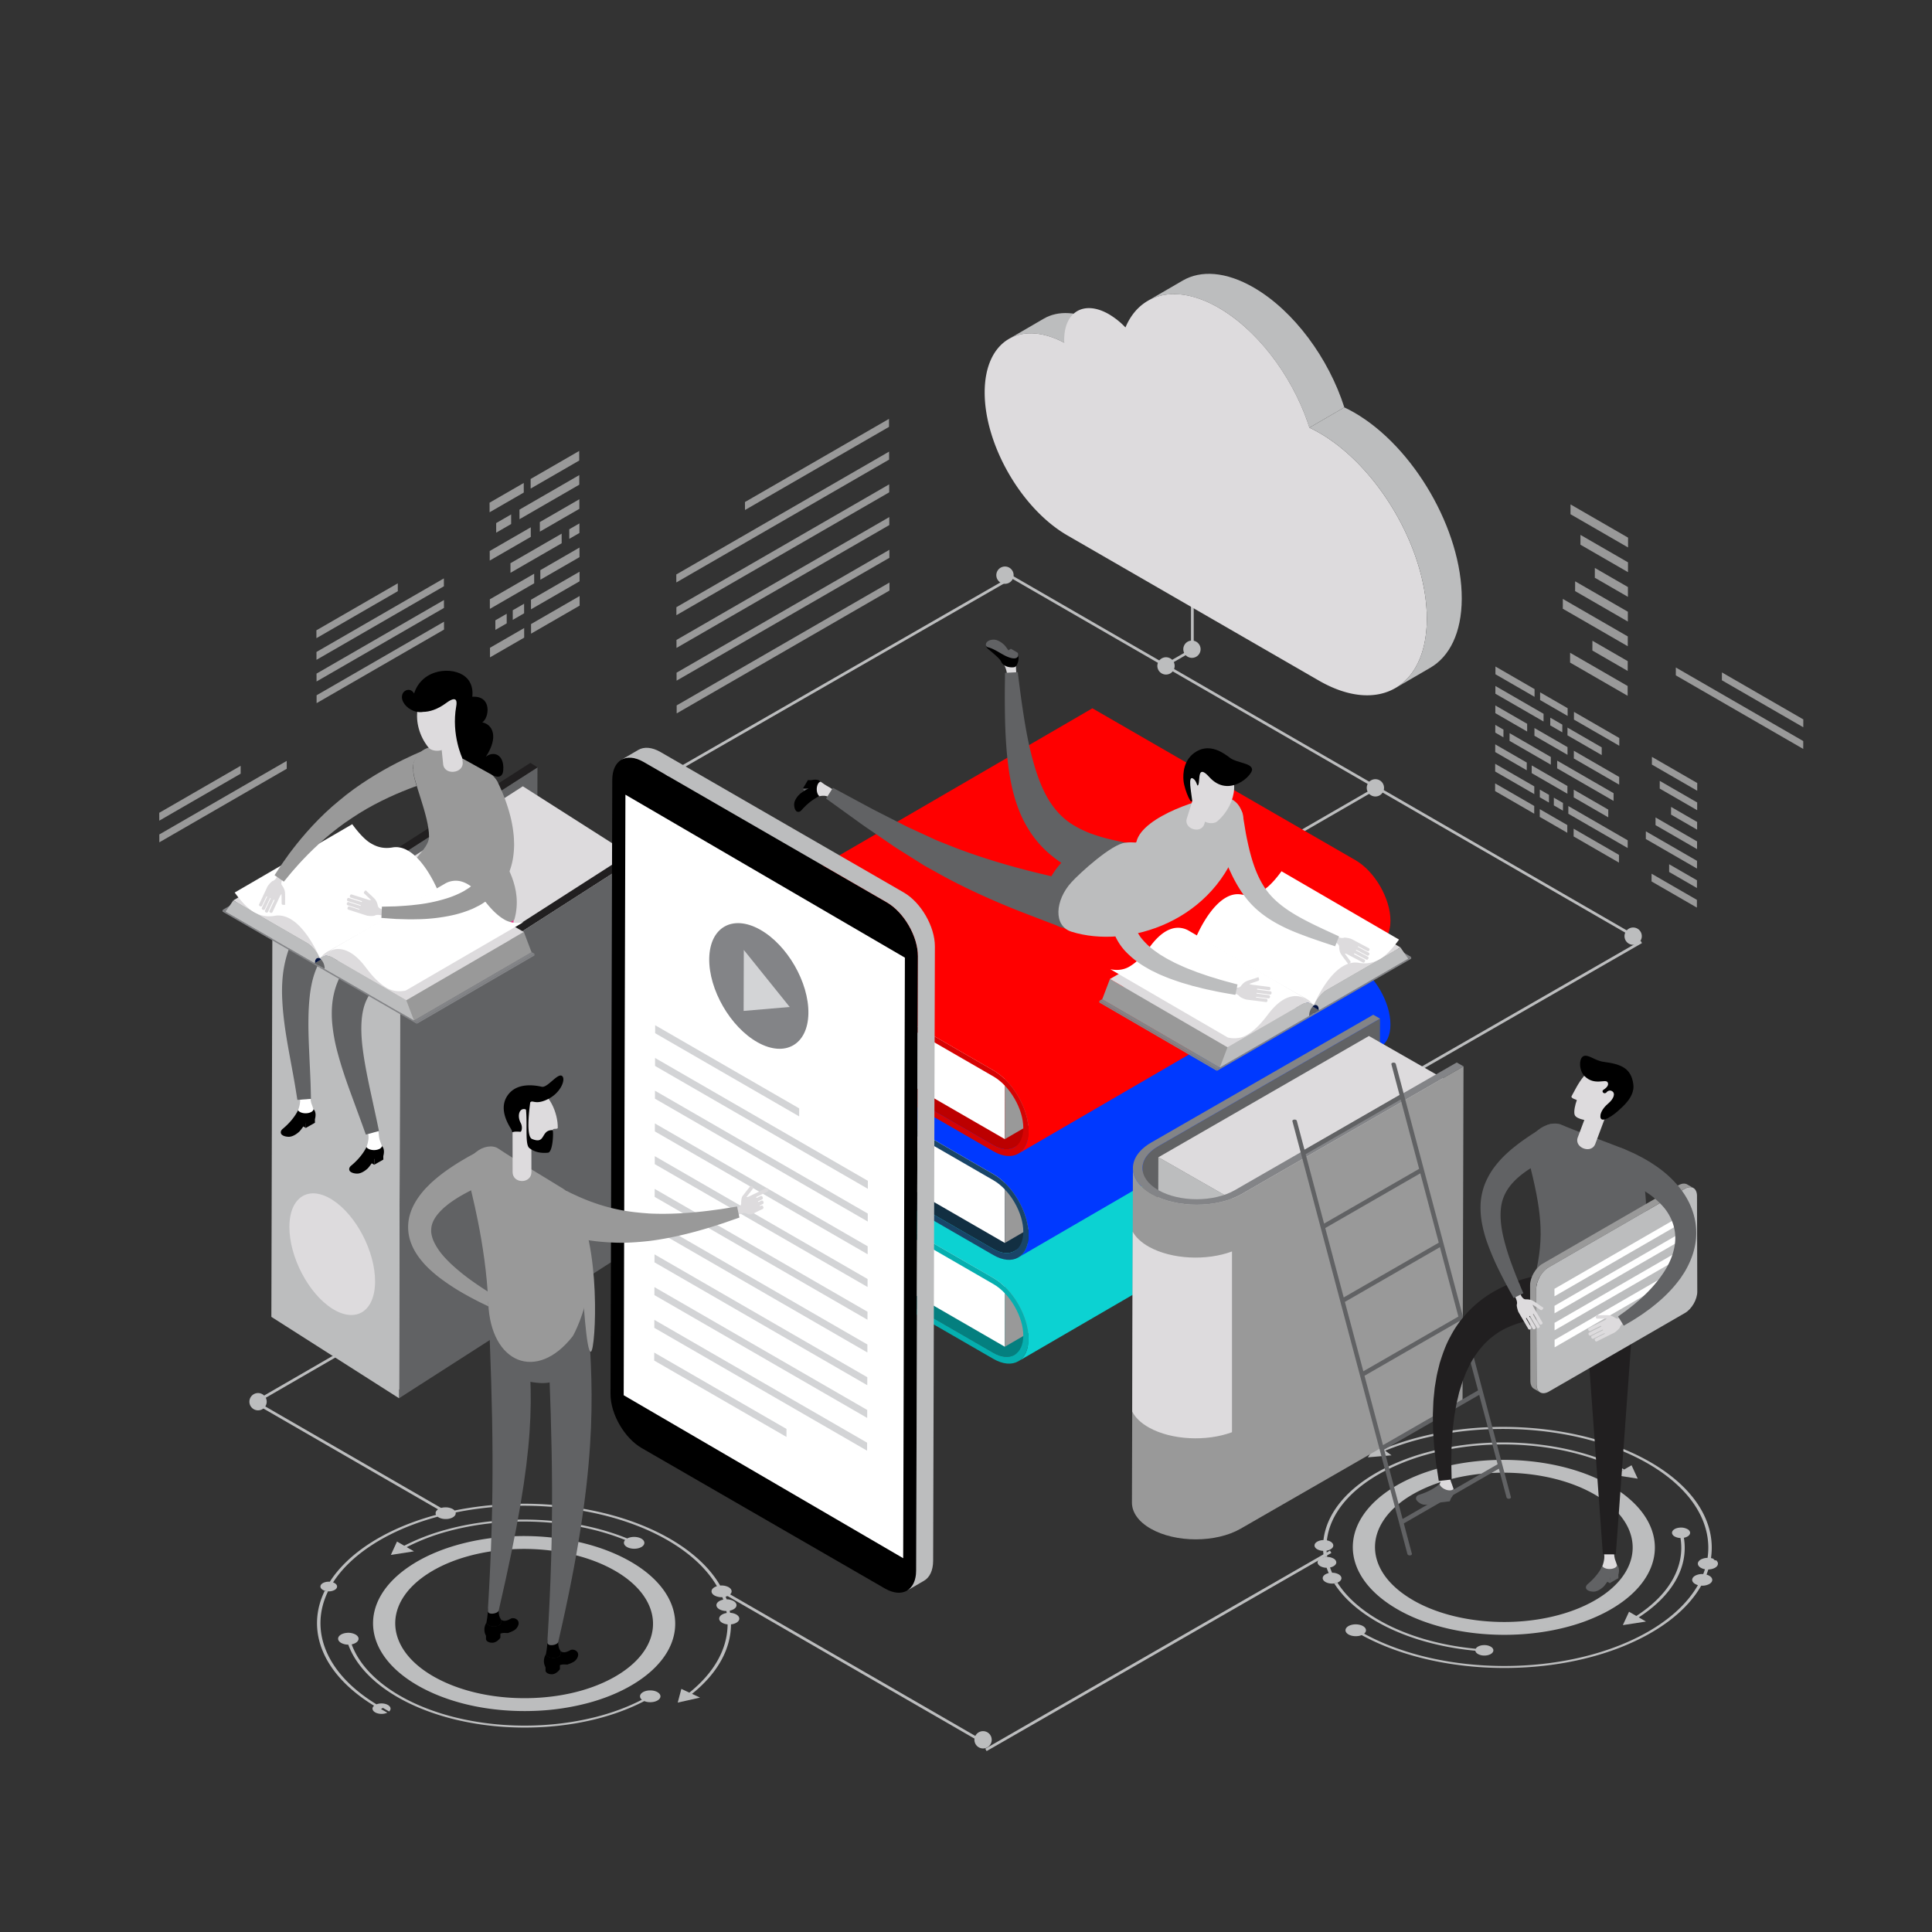 <svg id="_ÎÓÈ_1" data-name="—ÎÓÈ 1" xmlns="http://www.w3.org/2000/svg" xmlns:xlink="http://www.w3.org/1999/xlink" viewBox="0 0 3000 3000"><rect x="0" y="0" width="3000" height="3000" fill="#333333" stroke="none"/><defs><style>.cls-1{isolation:isolate;}.cls-2{fill:#999;}.cls-3{fill:#bcbdbe;}.cls-4{fill:#dddbdd;}.cls-5{fill:#047f7f;}.cls-6{fill:url(#linear-gradient);}.cls-7{fill:#dfdffe;}.cls-8{fill:#0CD2D2;}.cls-9{fill:#05afaf;}.cls-10{fill:#122f42;}.cls-11{fill:url(#linear-gradient-2);}.cls-12{fill:#0039FF;}.cls-13{fill:#194568;}.cls-14{fill:#bc0000;}.cls-15{fill:url(#linear-gradient-3);}.cls-16{fill:red;}.cls-17{fill:#d60303;}.cls-18{fill:#616264;}.cls-19{fill:#211f20;}.cls-20{fill:#838487;}.cls-21{fill:#fff;}.cls-22{fill:#d3d4d6;}.cls-23{fill:url(#linear-gradient-4);}.cls-24{fill:#9d9d9c;}.cls-25{fill:url(#çÓ_ËÈ_Á_ÁÓÍ_πÌÚ_12);}.cls-26{fill:#ededed;}.cls-27{fill:url(#çÓ_ËÈ_Á_ÁÓÍ_πÌÚ_12-2);}</style><linearGradient id="linear-gradient" x1="1160.93" y1="1922.66" x2="1560.58" y2="1922.66" gradientUnits="userSpaceOnUse"><stop offset="0" stop-color="#ddedfd"/><stop offset="0.53" stop-color="#fff"/></linearGradient><linearGradient id="linear-gradient-2" x1="1160.93" y1="1761.46" x2="1560.58" y2="1761.46" xlink:href="#linear-gradient"/><linearGradient id="linear-gradient-3" x1="1160.93" y1="1600.27" x2="1560.58" y2="1600.27" xlink:href="#linear-gradient"/><linearGradient id="linear-gradient-4" x1="624.49" y1="1410.22" x2="797.63" y2="1410.22" gradientUnits="userSpaceOnUse"><stop offset="0" stop-color="#ec6d1c"/><stop offset="1" stop-color="#e7358a"/></linearGradient><linearGradient id="çÓ_ËÈ_Á_ÁÓÍ_πÌÚ_12" x1="1862.63" y1="1511.9" x2="2048.04" y2="1511.9" gradientUnits="userSpaceOnUse"><stop offset="0" stop-color="#14308c"/><stop offset="1" stop-color="#01113f"/></linearGradient><linearGradient id="çÓ_ËÈ_Á_ÁÓÍ_πÌÚ_12-2" x1="-147.7" y1="1438.84" x2="37.72" y2="1438.84" gradientTransform="matrix(-1, 0, 0, 1, 526.59, 0)" xlink:href="#çÓ_ËÈ_Á_ÁÓÍ_πÌÚ_12"/></defs><title>Publications</title><g class="cls-1"><polygon class="cls-2" points="1381.19 916.99 1381.15 904.58 1050.72 1095.34 1050.76 1107.76 1381.19 916.99"/><polygon class="cls-2" points="1381.04 866.15 1381.01 853.75 1050.58 1044.52 1050.61 1056.92 1381.04 866.15"/><polygon class="cls-2" points="1380.9 815.32 1380.86 802.92 1050.43 993.69 1050.47 1006.09 1380.9 815.32"/><polygon class="cls-2" points="1156.78 779.54 1156.82 791.96 1380.46 662.84 1380.43 650.42 1156.78 779.54"/><polygon class="cls-2" points="1380.75 764.49 1380.72 752.09 1050.29 942.86 1050.32 955.26 1380.75 764.49"/><polygon class="cls-2" points="1380.58 701.26 1050.15 892.03 1050.18 904.44 1380.61 713.66 1380.58 701.26"/></g><path class="cls-3" d="M1020.82,2627.51c-6.26-3.57-16.31-3.53-22.45.08-5.45,3.21-6,8.18-1.63,11.74-21.87,11.37-46.21,20.34-72,26.89-1.38.35-2.76.7-4.16,1-94.32,22.93-206.94,13.92-288.2-27.9-3.88-2-7.65-4.05-11.32-6.18-37.83-21.83-64-49.62-75-79.79,7-1.39,11.62-5.53,10.55-10-.5-2.07-2.15-3.88-4.53-5.25a23.73,23.73,0,0,0-13.4-2.61c-8.68.69-14.73,5.33-13.5,10.36.5,2.06,2.14,3.87,4.52,5.24a22.85,22.85,0,0,0,11.1,2.7c11.22,30.8,37.82,59.17,76.4,81.44,3.76,2.18,7.66,4.29,11.64,6.35,82.33,42.37,196.23,51.71,292,28.87,1.39-.32,2.77-.66,4.16-1,27-6.75,52.55-16.09,75.43-28,6.25,2.59,15,2.25,20.53-1C1027.15,2636.91,1027.06,2631.11,1020.82,2627.51Zm-491.91-81.87a4.09,4.09,0,0,1-.1-1.43,4.34,4.34,0,0,0,.1,1.43,6,6,0,0,0,2.21,3.16A6,6,0,0,1,528.91,2545.64ZM1018.38,2639c4.68-2.77,4.61-7.2-.17-10-.41-.23-.88-.42-1.34-.62a12.41,12.41,0,0,1,1.38.64C1023,2631.8,1023.06,2636.23,1018.38,2639Z"/><path class="cls-3" d="M976.37,2403.62l-1.23-.58,1.13.53.27.12h0a1.23,1.23,0,0,0,.18.09l-.11-.05-.2-.09A.11.11,0,0,0,976.37,2403.62Z"/><path class="cls-3" d="M997.09,2401.48c5.11-3.69,4.47-9-1.19-12.28-.4-.23-.83-.45-1.28-.66-6.19-2.88-15-2.64-20.65.35-82.66-33.68-190.21-38.13-279.09-14.26-1.36.36-2.72.74-4.07,1.12a332.9,332.9,0,0,0-63.08,24.44l-11.26-6.51-9.55,20.78,35.89-5.55-11.31-6.53A327.86,327.86,0,0,1,694.85,2378l4.08-1.1c86.77-22.86,191.26-18.36,271.77,14.38-3.28,3.55-2.19,8,2.81,10.89a10.9,10.9,0,0,0,1.13.59l.15.07.35.17-.26-.13C981.7,2406,991.66,2405.41,997.09,2401.48Z"/><path class="cls-3" d="M974.66,2402.81h0l-1.83-.84Z"/><path class="cls-3" d="M1143.37,2507l-.66-.36a22.39,22.39,0,0,0-9-2.26c-.07-.45-.15-.9-.23-1.36-.11-.66-.23-1.31-.35-2a18.81,18.81,0,0,0,6.61-2.55c5.48-3.58,5.18-9-.68-12.41l-.66-.37a23.26,23.26,0,0,0-10.1-2.27c-.5-1.38-1-2.75-1.57-4.13a17.81,17.81,0,0,0,5.41-2.27c5.46-3.58,5.17-9-.68-12.41l-.67-.36a23.42,23.42,0,0,0-11.3-2.27c-.4,0-.8,0-1.19.07-15.79-27.23-42.31-52-77.88-72.59q-6.6-3.81-13.62-7.42c-90.6-46.63-214.23-58.25-320.91-36.51h0a11.66,11.66,0,0,0-2.86-2.26l-.67-.37a23.52,23.52,0,0,0-11.29-2.27,21.08,21.08,0,0,0-10.75,3c-3.74,2.43-4.8,5.74-3.22,8.67-5.21,1.41-10.39,2.91-15.49,4.48l-4,1.25c-30.95,9.89-59.54,23-84.3,39.1C546,2415,525.65,2435,512.16,2456.11c-4.1-.31-8.4.52-11.36,2.45-4.57,3-4.26,7.48.56,10.26l.54.3a15.35,15.35,0,0,0,2.39,1,20.12,20.12,0,0,0,5.11.89,18.63,18.63,0,0,0,10.75-2.46c4.58-3,4.28-7.5-.56-10.3l-.55-.29a13.36,13.36,0,0,0-1.85-.79c13.27-20.73,33.29-40.39,60.15-57.91,24.82-16.19,53.52-29.2,84.61-39,1.31-.42,2.64-.83,4-1.24,4.5-1.36,9.05-2.67,13.64-3.9a13.7,13.7,0,0,0,1.46,1l.67.36c6.44,3.31,16.33,3,22-.75,3.12-2,4.37-4.66,3.79-7.18,105-21.43,226.63-10,315.8,35.85,4.55,2.36,9,4.76,13.27,7.24,35,20.23,61.13,44.63,76.67,71.4a17.68,17.68,0,0,0-4.46,2c-5.48,3.59-5.18,9,.66,12.42l.67.36a23.71,23.71,0,0,0,11.47,2.26c.52,1.28,1,2.57,1.47,3.86a19.1,19.1,0,0,0-6.68,2.56c-5.46,3.57-5.18,9,.69,12.4l.64.36a23.09,23.09,0,0,0,10.19,2.29c.37,0,.74,0,1.13,0l-1.13,0c.1.59.22,1.18.31,1.78.09.44.16.88.23,1.33a19.36,19.36,0,0,0-7.76,2.74c-5.47,3.58-5.17,9,.68,12.41l.66.36a21.48,21.48,0,0,0,7.79,2.16c-.21,38.06-20.78,75-59.37,106L1058,2622.5l-5.62,21.26L1087,2636l-12.45-5.79c39.36-31.52,60.33-69.16,60.53-107.92-.59.06-1.2.1-1.81.13h0c.62,0,1.23-.07,1.82-.13a20.19,20.19,0,0,0,8.94-2.89C1149.53,2515.84,1149.23,2510.38,1143.37,2507Zm-16.11-40.39a15.33,15.33,0,0,0-7.41-1.5A15.22,15.22,0,0,1,1127.26,2466.61Z"/><path class="cls-3" d="M556.65,2543.43c.16.72.33,1.41.34,1.45Z"/><path class="cls-3" d="M998.37,2627.59l1.77-1Z"/><path class="cls-3" d="M979.39,2425c-3.22-1.86-6.59-3.7-10-5.44-68.23-35.12-162.11-43.05-241.61-25.11-1.41.32-2.8.64-4.19,1-31.76,7.57-61.09,19.32-85.37,35.17-82.36,53.71-77.9,135.6,10.13,186.42,3.23,1.87,6.59,3.7,10,5.44,46.91,24.16,107.19,36.3,169.76,34.23a376,376,0,0,0,89-13.38l4.05-1.17c25.56-7.57,48.7-17.91,68.33-30.71C1071.89,2557.7,1067.42,2475.81,979.39,2425Zm-104,208.32c-6.3,1.15-12.73,2.1-19.24,2.89,6.51-.79,12.94-1.74,19.24-2.89,34.69-6.28,65.87-17.89,90.59-34,33.43-21.8,50.33-49,51-76.2-.69,27.24-17.59,54.41-51,76.21C941.25,2615.41,910.07,2627,875.38,2633.3ZM681.2,2607.53c-2.91-1.5-5.79-3.05-8.54-4.64-75.1-43.35-78.88-113.22-8.64-159,73.15-47.71,199.91-51.93,282.52-9.4,2.93,1.49,5.79,3.06,8.56,4.65,75.09,43.36,78.87,113.2,8.63,159C928.29,2621.24,879.4,2635,826,2636.73S721.23,2628.14,681.2,2607.53Z"/><path class="cls-3" d="M580.82,2648.64c-3.71,3.17-3.07,7.51,1.73,10.28l.35.2c5.23,2.83,13.18,2.9,18.53.33l-9.85-5.68,3-1.75,9.67,5.58c3.51-3.16,2.8-7.41-1.94-10.14a2.11,2.11,0,0,0-.33-.18c-4.87-2.65-12.1-2.89-17.39-.82-78.91-48.19-104.54-115.13-75.19-175.47a20,20,0,0,1-5.11-.89C474.38,2531.48,500.47,2599.6,580.82,2648.64Z"/><polygon class="cls-3" points="2543.03 2296.06 2533.44 2275.23 2522.18 2281.72 2518.41 2283.89 2507.12 2290.4 2543.03 2296.06"/><path class="cls-3" d="M2065.45,2406.08c6-3,6.53-8.37,1.21-11.86l-.61-.38a18.48,18.48,0,0,0-5.65-2c4.55-40.42,35.44-79.82,91.73-108.7a337.38,337.38,0,0,1,60.81-23.76l4-1.13c98.05-27,216.82-18.31,301.43,25.66l3.77-2.17c-85.78-44.67-206.09-53.73-305.78-26.75l-4.06,1.12a345.16,345.16,0,0,0-63.76,24.73c-57.26,29.38-88.75,69.45-93.47,110.57a21.09,21.09,0,0,0-9,2.1c-6,3.07-6.55,8.39-1.22,11.87l.62.37a20.45,20.45,0,0,0,9.11,2.44,94.74,94.74,0,0,0,1.13,9.89,25,25,0,0,1,5.28-.43,92.6,92.6,0,0,1-1.1-9.78A18.88,18.88,0,0,0,2065.45,2406.08Z"/><path class="cls-3" d="M2664.46,2422.57l-.86.52-3-1.73.9-.53a21.09,21.09,0,0,0-4.7-1.43c7.27-49-18.53-99.62-78.83-139.55q-7.4-4.89-15.29-9.45c-52.16-30.11-120.18-49-193.82-53.61-53.5-3.34-106.79,1-155.55,12.47-1.39.33-2.78.65-4.16,1a426.94,426.94,0,0,0-61.58,19.91l-9.92-7.25-13.64,20,36.76-3.1-9.9-7.23a420.79,420.79,0,0,1,58.54-19l4.16-1c48.43-11.55,101.47-16,154.74-12.67,72.4,4.51,139.28,23.08,190.61,52.71q7.77,4.5,15.06,9.31c59.22,39.23,84.6,89,77.52,137.1a22.88,22.88,0,0,0-9.84,2.24c-6.42,3.3-7,9-1.3,12.76.24.16.46.29.67.41a19.81,19.81,0,0,0,6.4,2.24q-1.2,3.76-2.66,7.51a23.77,23.77,0,0,0-11.92,2.22c-6.44,3.31-7,9-1.3,12.76.22.15.46.29.69.42a18.13,18.13,0,0,0,4.3,1.76c-17.15,30-47.91,57.89-91.91,80.16a365.32,365.32,0,0,1-39.41,17.05q-1.9.7-3.81,1.38c-120.56,42.85-277.94,34.42-383.21-23.16,4.2-3.46,3.84-8.28-1.32-11.53l-.49-.28c-6-3.47-15.69-3.61-22-.28-6.44,3.43-6.84,9.25-.89,13l.48.29c5.53,3.2,14.22,3.58,20.45,1,107.65,58.79,268.6,67.26,391.39,23,1.28-.45,2.54-.92,3.8-1.39a373.18,373.18,0,0,0,38.48-16.75c44.81-22.69,76.12-51,93.54-81.65a23.82,23.82,0,0,0,11.89-2.21c3.14-1.6,5-3.81,5.23-6.22s-1.15-4.74-3.93-6.54l-.71-.44a18.05,18.05,0,0,0-4.25-1.74c1-2.65,2-5.29,2.81-8a22.75,22.75,0,0,0,9.68-2.25c3.12-1.59,5-3.8,5.21-6.22C2667.8,2426.39,2666.7,2424.3,2664.46,2422.57Zm-31.5,30.2c-.16,1.52.68,3.07,2.57,4.3C2633.64,2455.84,2632.8,2454.29,2633,2452.77Zm12.23-29.22c-4.22,2.16-4.62,5.92-.85,8.38C2640.57,2429.47,2641,2425.71,2645.19,2423.55Zm13.62,8.9a7.61,7.61,0,0,0,2.4-1.85A7.61,7.61,0,0,1,2658.81,2432.45Z"/><path class="cls-3" d="M2078.1,2456.87c6-3.09,6.53-8.38,1.2-11.88l-.62-.38a20.93,20.93,0,0,0-10.19-2.45q-1.8-4.08-3.23-8.19a18.74,18.74,0,0,0,4.85-1.65c6-3.07,6.53-8.38,1.21-11.87l-.61-.37a20.75,20.75,0,0,0-9.63-2.45,25,25,0,0,0-5.28.43,18.48,18.48,0,0,0-5,1.67c-6,3.08-6.53,8.37-1.19,11.87l.61.38a20.81,20.81,0,0,0,9.74,2.45c1,2.77,2.05,5.52,3.26,8.27a18.59,18.59,0,0,0-4.45,1.56c-6,3.08-6.53,8.38-1.17,11.86a6.89,6.89,0,0,0,.64.4c3.66,2.11,8.85,2.88,13.59,2.23a21.1,21.1,0,0,0,4.87-1.26C2077.2,2457.3,2077.66,2457.09,2078.1,2456.87Z"/><path class="cls-3" d="M2540.88,2509.25l-11.32-6.57-9.6,20.78,35.91-5.52-11.23-6.51c52.42-33.81,77.56-78.27,70.09-123.59,6.45-1.19,10.59-5,9.46-9a7.93,7.93,0,0,0-4-4.45,21.2,21.2,0,0,0-12.13-2.28c-7.64.69-12.82,4.86-11.58,9.3a7.94,7.94,0,0,0,3.94,4.45,19.92,19.92,0,0,0,9,2.36C2616.71,2432.57,2592.14,2476.11,2540.88,2509.25Z"/><path class="cls-3" d="M2122.65,2508.62h0l.88.6Z"/><path class="cls-3" d="M2510.5,2312.75c-3.25-2.13-6.65-4.22-10.13-6.23-74.75-43.16-188.37-51.32-277.53-23.34l-3.93,1.26a275,275,0,0,0-39.66,16.42c-96.68,49.61-105.4,135.66-19.43,191.83,3.23,2.1,6.63,4.2,10.13,6.23,71.35,41.19,178.09,50.49,265.19,26.92,1.36-.36,2.7-.74,4.05-1.12a283,283,0,0,0,51.85-20.16C2587.73,2455,2596.45,2368.9,2510.5,2312.75Zm-316.26,172c-3-1.71-5.9-3.52-8.66-5.32-50.22-32.81-62.54-77.57-38.85-116.12l.68-1.08c.93-1.45,1.89-2.9,2.91-4.34.09-.11.17-.24.25-.35,11.2-15.54,28.44-29.87,51.6-41.76,78.84-40.46,199.17-38.34,273.91,4.82,3,1.7,5.88,3.5,8.66,5.33,73.32,47.9,65.88,121.31-16.59,163.64C2389.29,2530.06,2269,2528,2194.24,2484.79Zm-47.49-121.47.65-1Zm3.59-5.42a3.62,3.62,0,0,0,.22-.32A3.62,3.62,0,0,1,2150.34,2357.9Zm327.85-38.49c3,1.75,6,3.55,8.79,5.41C2484.15,2323,2481.21,2321.16,2478.19,2319.41Zm-146.82-34.31c-46.91.43-93.68,10.18-131.19,29.42C2237.69,2295.28,2284.46,2285.53,2331.37,2285.1Zm175.31,29.6c-3.17-2.08-6.5-4.13-9.9-6.09C2500.19,2310.57,2503.51,2312.62,2506.68,2314.7Zm-19,187.67c-62.14,31.88-146.79,40.7-221.48,27q-10.18-1.86-20.1-4.29,9.9,2.43,20.1,4.29c74.69,13.69,159.34,4.87,221.48-27,50.25-25.79,76.22-61.64,76.91-97.82C2563.87,2440.73,2537.9,2476.58,2487.65,2502.37Z"/><path class="cls-3" d="M2116.83,2525.2l-1.73-1.08S2115.93,2524.65,2116.83,2525.2Z"/><path class="cls-3" d="M2116.83,2525.2c.82.54,1.66,1.06,1.7,1.08Z"/><path class="cls-3" d="M2125.31,2510.39q5.83,3.83,12,7.41c41.79,24.13,95.39,40,153.6,45.46.28,2,1.78,3.77,4.1,5.11a19.57,19.57,0,0,0,8.39,2.33c7.7.48,14.6-2.73,15.43-7.18.46-2.55-1.16-4.95-4.08-6.63a19.42,19.42,0,0,0-8.37-2.34c-6.76-.42-12.91,2-14.87,5.64-57-5.39-109.48-20.94-150.47-44.61q-6.06-3.49-11.79-7.23c-23.53-15.37-41-32.65-52.56-50.86a20.6,20.6,0,0,1-4.87,1.26C2083.63,2477.23,2101.41,2494.78,2125.31,2510.39Z"/><rect class="cls-3" x="361.26" y="2040.75" width="535.57" height="4.24" transform="translate(-937.94 589.06) rotate(-30.03)"/><rect class="cls-3" x="1484.51" y="2549.71" width="615.29" height="4.24" transform="matrix(0.87, -0.5, 0.5, 0.87, -1036.47, 1239.38)"/><rect class="cls-3" x="941.81" y="1056.51" width="669.36" height="4.24" transform="matrix(0.87, -0.5, 0.5, 0.87, -358.35, 780.37)"/><rect class="cls-3" x="1799.06" y="1650.64" width="792.48" height="4.24" transform="matrix(0.87, -0.5, 0.5, 0.87, -532.43, 1320.45)"/><rect class="cls-3" x="1803.57" y="1019.07" width="53.2" height="4.24" transform="translate(-265.39 1052.29) rotate(-30.01)"/><rect class="cls-3" x="1987.96" y="1260.3" width="164.58" height="4.24" transform="translate(-353.86 1204.7) rotate(-30.01)"/><rect class="cls-3" x="2046.47" y="602.71" width="4.24" height="1137.54" transform="translate(9.76 2359.87) rotate(-60)"/><rect class="cls-3" x="543.82" y="2090.54" width="4.24" height="346.46" transform="translate(-1687.51 1604.67) rotate(-60)"/><rect class="cls-3" x="1318.76" y="2354.88" width="4.24" height="462.78" transform="translate(-1579.34 2437.03) rotate(-60)"/><rect class="cls-3" x="1849.36" y="786.5" width="4.25" height="223.43"/><path class="cls-3" d="M1864.27,1008.1a13.42,13.42,0,1,1-13.42-13.43A13.42,13.42,0,0,1,1864.27,1008.1Z"/><path class="cls-3" d="M1573.94,893.12a13.43,13.43,0,1,1-13.42-13.43A13.42,13.42,0,0,1,1573.94,893.12Z"/><path class="cls-3" d="M1824,1034a13.43,13.43,0,1,1-13.42-13.42A13.42,13.42,0,0,1,1824,1034Z"/><path class="cls-3" d="M2149.13,1223.35a13.43,13.43,0,1,1-13.42-13.43A13.42,13.42,0,0,1,2149.13,1223.35Z"/><path class="cls-3" d="M414.13,2176.55a13.43,13.43,0,1,1-13.43-13.43A13.42,13.42,0,0,1,414.13,2176.55Z"/><path class="cls-3" d="M1539.93,2701.55a13.43,13.43,0,1,1-13.42-13.42A13.43,13.43,0,0,1,1539.93,2701.55Z"/><path class="cls-3" d="M2549.38,1453.66a13.43,13.43,0,1,1-13.42-13.42A13.43,13.43,0,0,1,2549.38,1453.66Z"/><path class="cls-3" d="M1566.58,526.3l54.2-31.51c22.19-12.89,52.46-11.85,86,5.86l-54.22,31.51C1619,514.45,1588.76,513.41,1566.58,526.3Z"/><path class="cls-3" d="M1946.64,446.43c-43-24.84-82-27.15-110.12-10.79l-54.23,31.5c28.15-16.35,67.11-14,110.13,10.79,62.79,36.25,116.72,110.41,140.83,186.17l54.21-31.51C2063.36,556.83,2009.43,482.67,1946.64,446.43Z"/><path class="cls-4" d="M1892.42,477.93c62.79,36.25,116.72,110.41,140.83,186.17,5.13,2.41,10.34,5.12,15.59,8.15,92.39,53.34,167,182.65,166.75,288.82s-75.45,149-167.84,95.64L1657.4,831.35c-71.15-41.08-128.64-140.66-128.41-222.42.23-79.59,55.07-112.94,123.6-76.77-.06-1.55-.11-3.11-.1-4.64.12-43.93,31.21-61.65,69.45-39.58a119,119,0,0,1,25.67,20.51C1770.15,454.71,1826.54,439.9,1892.42,477.93Z"/><path class="cls-3" d="M2103.05,640.74c-5.25-3-10.46-5.74-15.59-8.15l-54.21,31.51c5.13,2.41,10.34,5.12,15.59,8.15,92.39,53.34,167,182.65,166.75,288.82-.15,52.74-18.77,89.85-48.8,107.3l54.21-31.51c30-17.45,48.65-54.55,48.81-107.3C2270.1,823.4,2195.45,694.08,2103.05,640.74Z"/><path class="cls-5" d="M2104.33,1774l-408.41-235.79L1134,1864.79l408.4,235.8c12.87,7.43,24.56,8.11,33,3.2l561.91-326.55C2128.88,1782.14,2117.2,1781.46,2104.33,1774Z"/><polygon class="cls-6" points="1161.23 1754.08 1160.93 1860.66 1560.28 2091.23 1560.58 1984.64 1161.23 1754.08"/><polygon class="cls-2" points="1560.28 2091.23 2122.2 1764.68 2105.11 1667.65 1560.58 1984.64 1560.28 2091.23"/><polygon class="cls-7" points="1560.58 1984.64 2105.11 1667.65 1705.75 1437.08 1161.23 1754.08 1560.58 1984.64"/><path class="cls-8" d="M2104.66,1658l-408.41-235.79-561.91,326.55,408.4,235.8c30.11,17.38,54.51,59.64,54.41,94.22-.05,17.2-6.13,29.3-15.94,35l561.92-326.54c9.8-5.71,15.89-17.82,15.94-35C2159.17,1717.67,2134.77,1675.41,2104.66,1658Z"/><path class="cls-9" d="M1134.34,1748.78l0,9.43L1542.72,1994c25.57,14.77,46.32,50.69,46.24,80.06s-21,41.29-46.55,26.53L1134,1864.79l0,9.45L1542.39,2110c30.11,17.38,54.66,3.37,54.76-31.23s-24.3-76.84-54.41-94.22Z"/><path class="cls-10" d="M2104.33,1612.84l-408.41-235.79L1134,1703.59l408.4,235.8c12.87,7.43,24.56,8.11,33,3.2l561.91-326.54C2128.88,1621,2117.2,1620.27,2104.33,1612.84Z"/><polygon class="cls-11" points="1161.23 1592.88 1160.93 1699.47 1560.28 1930.04 1560.58 1823.45 1161.23 1592.88"/><polygon class="cls-2" points="1560.28 1930.04 2122.2 1603.49 2105.11 1506.46 1560.58 1823.45 1560.28 1930.04"/><polygon class="cls-7" points="1560.58 1823.45 2105.11 1506.46 1705.75 1275.89 1161.23 1592.88 1560.58 1823.45"/><path class="cls-12" d="M2104.66,1496.83,1696.25,1261l-561.91,326.55,408.4,235.79c30.11,17.38,54.51,59.64,54.41,94.23-.05,17.19-6.13,29.3-15.94,35l561.92-326.55c9.8-5.7,15.89-17.81,15.94-35C2159.17,1556.47,2134.77,1514.21,2104.66,1496.83Z"/><path class="cls-13" d="M1134.34,1587.59l0,9.42,408.41,235.79c25.57,14.77,46.32,50.7,46.24,80.07s-21,41.29-46.55,26.52L1134,1703.59l0,9.45,408.41,235.79c30.11,17.39,54.66,3.37,54.76-31.22s-24.3-76.85-54.41-94.23Z"/><path class="cls-14" d="M2104.33,1451.65l-408.41-235.8L1134,1542.4l408.4,235.79c12.87,7.44,24.56,8.12,33,3.21l561.91-326.55C2128.88,1459.75,2117.2,1459.08,2104.33,1451.65Z"/><polygon class="cls-15" points="1161.23 1431.69 1160.93 1538.28 1560.28 1768.84 1560.58 1662.25 1161.23 1431.69"/><polygon class="cls-2" points="1560.28 1768.84 2122.2 1442.3 2105.11 1345.26 1560.58 1662.25 1560.28 1768.84"/><polygon class="cls-7" points="1560.58 1662.25 2105.11 1345.26 1705.75 1114.69 1161.23 1431.69 1560.58 1662.25"/><path class="cls-16" d="M2104.66,1335.63l-408.41-235.79-561.91,326.55,408.4,235.8c30.11,17.38,54.51,59.64,54.41,94.22-.05,17.19-6.13,29.31-15.94,35l561.92-326.55c9.8-5.7,15.89-17.81,15.94-35C2159.17,1395.28,2134.77,1353,2104.66,1335.63Z"/><path class="cls-17" d="M1134.34,1426.39l0,9.43,408.41,235.79c25.57,14.77,46.32,50.69,46.24,80.06s-21,41.29-46.55,26.52L1134,1542.4l0,9.44,408.41,235.8c30.11,17.38,54.66,3.37,54.76-31.23s-24.3-76.84-54.41-94.22Z"/><polygon class="cls-18" points="834.58 1191.54 833.03 1794.74 443.27 2044.81 444.8 1441.59 834.58 1191.54"/><polygon class="cls-4" points="988.21 1333.35 632.6 1561.49 456.29 1449.11 811.87 1220.96 988.21 1333.35"/><polygon class="cls-4" points="628.56 1558.82 627 2162.03 450.68 2049.63 452.22 1446.42 628.56 1558.82"/><polygon class="cls-19" points="1021.88 1310.9 621.18 1567.97 422.92 1441.61 823.63 1184.54 834.58 1191.54 444.8 1441.59 621.14 1553.97 1010.9 1303.91 1021.88 1310.9"/><polygon class="cls-18" points="1021.88 1310.9 1020.33 1914.12 619.63 2171.2 621.18 1567.97 1021.88 1310.9"/><polygon class="cls-3" points="621.18 1567.97 619.63 2171.2 421.38 2044.83 422.92 1441.61 621.18 1567.97"/><path class="cls-4" d="M516.12,1863.1c36.73,23.41,66.42,80.19,66.3,126.81s-30,65.37-66.73,42-66.45-80.19-66.33-126.77S479.36,1839.68,516.12,1863.1Z"/><path class="cls-18" d="M1798.36,1780c-16.2,9.31-24.31,21.54-24.33,33.79q-.75,259.82-1.49,519.61c0-12.25,8.15-24.48,24.33-33.78l344.55-198.28,1.49-519.61Z"/><polygon class="cls-4" points="2244.78 1676.78 1917.81 1865.08 1798.73 1797 2125.68 1608.69 2244.78 1676.78"/><polygon class="cls-3" points="1917.79 1864.95 1916.31 2349.35 1797.22 2281.25 1798.7 1796.86 1917.79 1864.95"/><path class="cls-20" d="M2272.56,1655.84,1928,1854.12c-38.4,22.09-101.07,22.07-139.7,0s-38.87-58-.48-80.13l344.53-198.28,10.54,6L1798.36,1780c-32.6,18.76-32.44,49.31.42,68.09s86.07,18.75,118.66,0L2262,1649.81Z"/><path class="cls-2" d="M1928,1854.12c-38.4,22.09-101.07,22.07-139.7,0-19.45-11.12-29.17-25.76-29.12-40.36q-.75,259.82-1.5,519.6c0,14.62,9.68,29.24,29.13,40.36,38.63,22.1,101.3,22.1,139.69,0l344.54-198.28,1.5-519.61Z"/><path class="cls-4" d="M1784.38,1936.18c-12.24-6.78-20.71-14.88-25.47-23.48q-.39,139.54-.8,279.09c4.57,9.19,13.29,17.86,26.27,25.07,35,19.41,89.17,21.76,128.65,7.07V1943.26C1873.55,1958,1819.4,1955.6,1784.38,1936.18Z"/><path class="cls-18" d="M2346,2324.66l.11-.06-178.84-673-.07,0A3.59,3.59,0,0,0,2164,1650c-1.91,0-3.47.93-3.48,2.14a1.34,1.34,0,0,0,.15.48l-.11.07,12.63,47.54-147.6,85-12-45.27h-.07a3.69,3.69,0,0,0-3.21-1.49c-1.92,0-3.49.94-3.5,2.13a1.42,1.42,0,0,0,.18.55l-.1,0,178.61,672.17h.09c.25,1.05,1.61,1.87,3.35,1.89,1.91,0,3.47-.92,3.48-2.13h0l.05,0-12.63-47.53,147.59-85,12,45a.08.08,0,0,0,.07,0,3.46,3.46,0,0,0,3.28,1.69c1.91,0,3.47-.93,3.48-2.12A1.09,1.09,0,0,0,2346,2324.66Zm-318.6-532.44,147.6-85,28.63,107.74-147.61,85Zm30.46,114.68,147.61-85,28.63,107.74-147.6,85Zm30.48,114.68,147.6-85,28.63,107.75-147.59,85Zm30.48,114.67,147.61-85L2295.09,2159l-147.6,85Zm59.1,222.41-28.64-107.74,147.61-85,28.64,107.73Z"/><polygon class="cls-18" points="2499.59 2458.29 2490.4 2452.91 2490.4 2446.88 2499.86 2449.09 2499.59 2458.29"/><path class="cls-4" d="M2490.25,2410.87c4.9,13.59-10.14,38-10.14,38,.5,1.18,35.3-4.37,31.11-17.56s-3.82-7.51-5.29-22.15C2504.34,2393.21,2489.37,2408.43,2490.25,2410.87Z"/><path class="cls-18" d="M2510.9,2430.23v.75a6.89,6.89,0,0,1-3.19,3.38c-4.7,2.68-12.28,2.66-16.94-.05a5.09,5.09,0,0,1-2.65-2.68c.05-.11-5.44,13.6-22.61,28-4.72,4-2.38,7.79-1.65,8.51,1.84,1.79,5.07,3.15,9.89,3.38,8.38.4,16.58-8.11,16.58-8.11,1.77-1.85,8.15-10.41,9.53-14.3l-.27,9.2,13.49-7.73-.07-5.28C2513.56,2443.32,2515.74,2434.92,2510.9,2430.23Z"/><polygon class="cls-18" points="2235.73 2333.02 2229.38 2324.49 2231.73 2318.93 2239.57 2324.68 2235.73 2333.02"/><path class="cls-4" d="M2235.38,2282.2c7.31,14.28-1.47,24.62-1.47,24.62,0,1.28,27.21,18.47,23.21,5.22-2.57-8.51-5.48-11.57-6.64-25.29C2249.11,2270.79,2234.19,2279.9,2235.38,2282.2Z"/><path class="cls-18" d="M2257.11,2311.6l-.3.69a6.88,6.88,0,0,1-4.25,1.87c-5.37.63-12.35-2.35-15.58-6.65a5.09,5.09,0,0,1-1.39-3.52c.07-.06-10.33,10.41-31.75,17-5.9,1.79-5.23,6.23-4.83,7.18,1,2.36,3.44,4.88,7.78,7,7.55,3.64,18.42-1,18.42-1,2.36-1,11.57-6.4,14.36-9.42l-3.84,8.34,15.43-1.85,2-4.89C2254.44,2324.68,2259.73,2317.82,2257.11,2311.6Z"/><path class="cls-19" d="M2525.13,1989.89a162.41,162.41,0,0,0,1-16.88c-1.42-78-140.26-102.79-133.29-17,.65,8,1.44,15.81,2.42,23.25-1.14.19-2.27.39-3.43.61-22.53,4.16-49.53,12-75.55,27.64-26,15.43-49.63,39.76-63.87,67.39-7.67,13.62-12.53,28.06-16.91,42.07-1.67,7.1-3.62,14.08-4.88,21-.58,3.47-1.16,6.9-1.73,10.33s-1.18,6.8-1.44,10.16c-.61,6.71-1.5,13.29-1.79,19.71s-.5,12.66-.74,18.74c.21,12.12.11,23.54,1,34,.35,5.21.69,10.2,1,14.94.52,4.72,1,9.2,1.49,13.39s.92,8.1,1.32,11.72,1,6.9,1.49,9.88c1.85,11.9,2.89,18.7,2.89,18.7l20-2.17s-.15-6.65-.4-18.28c0-2.91-.11-6.12-.17-9.62s.15-7.27.23-11.3.17-8.3.26-12.81c.3-4.48.59-9.21.91-14.12.41-9.85,1.94-20.35,3.17-31.43.95-5.45,1.92-11.06,2.91-16.79s2.6-11.34,3.87-17.15a87.89,87.89,0,0,1,2.38-8.62l2.65-8.61a89.77,89.77,0,0,1,3.06-8.46l3.26-8.43c5-10.85,10.35-21.64,17.32-30.85a59.86,59.86,0,0,1,5.2-6.85l5.5-6.44c4-3.86,7.81-7.9,12.18-11.14a110.94,110.94,0,0,1,27-16.31,137.09,137.09,0,0,1,28.67-8.93c2.34-.58,4.76-.93,7.13-1.28s4.66-.79,7-1c4.72-.41,9.14-1,13.62-1.14,6.43-.34,12.55-.41,18.27-.3,10.52,13.51,25.25,21.86,46.07,23.58,7.77,107.58,24.72,342.47,24.72,342.47h20.14s28.49-393.36,28.63-395.16A38.44,38.44,0,0,0,2525.13,1989.89Z"/><path class="cls-18" d="M2519.31,1783.17c65.39,25.83,25.15,216.63,19.06,238.58-80.56,54.58-123.18-41.13-154.8-40.72,15.45-62.07,9.15-103.86-9.35-177.56-11.41-45.44,31.71-65,49.75-57.21C2449.34,1757.14,2493.64,1773,2519.31,1783.17Z"/><path class="cls-4" d="M2445.2,1731.28c2.92,7.28,22.84,9.78,32.66,9.16,15.06-1,31.78-7.39,44.41-36.57,6-13.85,4.78-26.79-27.73-43.23-28.81-14.57-46.8,28.88-54.06,41.23-2.24,3.79,8.33,5.66,8,6.5C2446.06,1714.62,2443.25,1726.44,2445.2,1731.28Z"/><path class="cls-4" d="M2449.9,1766.31c-2.68,7.41,1.73,14.25,9.24,17h0c7.52,2.75,15.3.34,18-7.08l29.37-78.4a14.4,14.4,0,0,0-8.74-18.37h0a14.39,14.39,0,0,0-18.49,8.46Z"/><path d="M2490,1648.81c26.89,3.51,43.06,9.53,46.28,35.36,2.46,19.79-19.1,36.27-21.87,39.1-5,5.1-32,26.86-29.13,7.42,1.85-7.49,7.46-13.41,12.6-17.77,7.51-6.39,11.3-15.35,5.05-18.73-4-2.17-7.67.7-8.93,2.64-4.16,2.74-7.31-2.51-4.54-4.29,3.75-2.42,10.13-7.37,6.59-12.31s-20.11,5.84-35.47-9.11c-8.93-8.72-9.18-27.69-1.84-31.08C2466.23,1636.56,2476.32,1647,2490,1648.81Z"/><path d="M1377,1401.15c26.78,15.46,48.42,53,48.33,83.79l-2.69,953.81c-.1,30.83-21.88,43.26-48.66,27.8l-377.56-218c-26.84-15.48-48.49-53-48.4-83.82l2.71-953.81c.08-30.83,21.89-43.25,48.71-27.76Z"/><path class="cls-3" d="M1403.34,1385.83l-377.55-218c-13.51-7.8-25.73-8.53-34.56-3.4l-6.59,3.83-9.22,5.36c-3.51,2-7,4.08-10.54,6.13,8.83-5.13,21-4.41,34.56,3.39l377.56,218c26.78,15.46,48.42,53,48.33,83.79l-2.69,953.81c-.05,15.33-5.45,26.1-14.17,31.17,8.79-5.12,17.57-10.2,26.35-15.32s14.12-15.84,14.17-31.17l2.7-953.81C1451.78,1438.79,1430.13,1401.29,1403.34,1385.83Z"/><polygon class="cls-21" points="1405.11 1487.03 1402.46 2419.57 968.48 2166.52 971.14 1233.99 1405.11 1487.03"/><path class="cls-3" d="M2404.75,1967.92c-10.64,6.15-19.24,21.06-19.21,33.29l.42,148.5c0,12.24,8.69,17.17,19.35,11l211-121.85c10.65-6.14,19.25-21.05,19.22-33.29l-.43-148.5c0-12.24-8.69-17.16-19.34-11Z"/><path class="cls-2" d="M2395.17,1962.36l211-121.85c5.36-3.09,10.22-3.38,13.72-1.34l9.58,5.56c-3.5-2-8.36-1.74-13.72,1.34l-211.05,121.85c-10.64,6.15-19.24,21.06-19.21,33.29l.42,148.5c0,6.08,2.17,10.36,5.62,12.38l-9.57-5.58c-3.47-2-5.61-6.28-5.63-12.36l-.42-148.51C2375.92,1983.41,2384.53,1968.51,2395.17,1962.36Z"/><g class="cls-1"><polygon class="cls-21" points="2603.85 1982.51 2603.82 1970.89 2413.98 2080.5 2414.01 2092.12 2603.85 1982.51"/><polygon class="cls-21" points="2603.78 1956.1 2603.74 1944.48 2413.9 2054.09 2413.94 2065.7 2603.78 1956.1"/><polygon class="cls-21" points="2603.7 1929.69 2603.68 1918.07 2413.83 2027.67 2413.86 2039.29 2603.7 1929.69"/><polygon class="cls-21" points="2603.6 1891.66 2413.75 2001.27 2413.79 2012.89 2603.63 1903.28 2603.6 1891.66"/></g><g class="cls-1"><polygon class="cls-22" points="1015.85 2112.68 1015.89 2100.28 1221.24 2218.85 1221.21 2231.24 1015.85 2112.68"/><polygon class="cls-22" points="1016 2061.85 1016.03 2049.44 1346.46 2240.21 1346.43 2252.63 1016 2061.85"/><polygon class="cls-22" points="1016.14 2011.01 1016.18 1998.61 1346.61 2189.39 1346.57 2201.78 1016.14 2011.01"/><polygon class="cls-22" points="1016.29 1960.18 1016.32 1947.78 1346.75 2138.56 1346.71 2150.96 1016.29 1960.18"/><polygon class="cls-22" points="1016.43 1909.36 1016.47 1896.96 1346.89 2087.73 1346.86 2100.13 1016.43 1909.36"/><polygon class="cls-22" points="1016.57 1858.53 1016.61 1846.11 1347.04 2036.88 1347 2049.3 1016.57 1858.53"/><polygon class="cls-22" points="1016.72 1807.68 1016.75 1795.29 1347.18 1986.05 1347.15 1998.46 1016.72 1807.68"/><polygon class="cls-22" points="1016.86 1756.86 1016.9 1744.46 1347.33 1935.23 1347.29 1947.63 1016.86 1756.86"/><polygon class="cls-22" points="1240.98 1721.08 1240.94 1733.5 1017.3 1604.38 1017.33 1591.96 1240.98 1721.08"/><polygon class="cls-22" points="1017.01 1706.03 1017.04 1693.63 1347.47 1884.4 1347.44 1896.8 1017.01 1706.03"/><polygon class="cls-22" points="1017.18 1642.8 1347.61 1833.57 1347.58 1845.98 1017.15 1655.2 1017.18 1642.8"/></g><path class="cls-20" d="M1179.93,1443.34c-42.45-23.62-77.72-3.52-78.63,44.82s32.89,106.88,75.35,130.5,77.7,3.51,78.61-44.83S1222.37,1467,1179.93,1443.34Z"/><polygon class="cls-22" points="1154.99 1475.05 1226.23 1563.62 1154.72 1569.75 1154.99 1475.05"/><path class="cls-2" d="M770,1810.27l-5-11.65c-4-9.47-16.44-13.33-27.59-8l-3.31,1.82c-2.16,1.21-5.35,2.84-9.35,5.18A377.67,377.67,0,0,0,692,1818.49a239.11,239.11,0,0,0-20.84,16.79c-1.82,1.52-3.58,3.34-5.37,5.13s-3.61,3.55-5.38,5.48a137,137,0,0,0-10.33,12.79c-6.54,9.23-12.55,20.47-15.09,33.62a70.15,70.15,0,0,0,3.74,39.09c4.67,11.87,11.64,21.57,18.94,29.89s15.34,15.14,23.12,21.42a345.49,345.49,0,0,0,44.7,29c6.69,3.81,13,6.92,18.46,9.83l14.41,7L771,2034.5l8.16-15.82-11.69-7-13.22-8.22c-5-3.32-10.71-6.92-16.68-11.17a321.42,321.42,0,0,1-38.41-30.83c-6.22-6.15-12.49-12.66-17.41-19.72s-9-14.38-10.86-21.44a34.09,34.09,0,0,1,.16-19.64c1.91-6.1,5.76-12.06,10.65-17.59a98.72,98.72,0,0,1,7.91-7.94c1.42-1.25,3-2.42,4.42-3.63s2.85-2.39,4.46-3.46a195.5,195.5,0,0,1,18.23-11.81A335.29,335.29,0,0,1,746.94,1841c7.6-3.33,12-5.12,12-5.12C769,1831.15,774.07,1819.85,770,1810.27Z"/><path d="M793,2513.54c-5.55,3.1-10.13,4.49-14.62,1.72v1.62c-.48,4.21-1.47,5.45-3.13,6.47-4.62,2.82-12.08,2.82-16.67,0a7.31,7.31,0,0,1-3.11-3.4v-.48a19.87,19.87,0,0,0-.81,20.57v5.57s1,5.11,9.59,5.22c7.52.11,12.73-7.76,12.73-7.76l0-6.34c5-2.07,10.43-.51,12.09-1.1,8.68-3.1,11.67-5.1,14-8.62C810.28,2516.08,798.54,2510.45,793,2513.54Z"/><path d="M757.47,2499.83c.4,6.69-2.18,19.94-2.18,19.94,3,8.69,25.63,8.6,23.1-4.51,0,0-4.07-4.13-4.07-13.56C774.32,2495.35,757.07,2493.13,757.47,2499.83Z"/><path class="cls-18" d="M818.21,2057.35c8.24,114.8,17.33,180.1-43.86,443.53-1.13,4.87-17.32,7.87-16.83.12,11.16-182,8-302.25.67-477.24C757.22,2000.51,812.81,1982.3,818.21,2057.35Z"/><path d="M885.43,2562.45c-5.55,3.09-10.13,4.49-14.63,1.72v1.62c-.47,4.22-1.45,5.46-3.13,6.48-4.61,2.81-12.07,2.81-16.65,0a7.33,7.33,0,0,1-3.12-3.4v-.49a19.88,19.88,0,0,0-.82,20.56v5.59s1,5.09,9.59,5.22c7.54.1,12.73-7.76,12.73-7.76v-6.35c5.05-2.07,10.42-.51,12.09-1.1,8.69-3.1,11.67-5.1,14-8.62C902.71,2565,891,2559.37,885.43,2562.45Z"/><path d="M849.89,2548.73c.4,6.7-2.18,19.95-2.18,19.95,3,8.69,25.63,8.6,23.09-4.51,0,0-4.06-4.13-4.06-13.55C866.74,2544.25,849.49,2542,849.89,2548.73Z"/><path class="cls-18" d="M913.47,2052c8.25,114.81,14.5,234.35-46.71,497.78-1.12,4.87-17.31,7.87-16.83.13,11.17-182,8-302.26.68-477.25C849.64,2049.42,908.08,1977,913.47,2052Z"/><path class="cls-18" d="M838.46,2147.53c-63.41-4-68.2-47.89-73.77-74.73-16.16-77.82,159.56-81.81,150-6.63C913.79,2073.48,898.34,2151.29,838.46,2147.53Z"/><path class="cls-2" d="M874.64,1846c37,23.11,44.05,111,38.66,155.09-4.54,37.08-22.14,71.34-24,73.8-56,71.77-127.35,41.85-131.07-51.11-3.74-93.67-29.07-182.53-29.77-188.37-14.44-42.38,27.56-63.84,45.14-52C798.26,1800,849.43,1830.23,874.64,1846Z"/><path class="cls-2" d="M903.47,1989.23c1.9,17.86,6.79,113.82,14.27,109.56S934,1931.4,891.7,1864C878,1842.16,899.1,1948.3,903.47,1989.23Z"/><path class="cls-4" d="M1184.19,1877.39a2.46,2.46,0,0,0,1.11-3.17l-.37-.87a2.16,2.16,0,0,0-3-1.2l-1.68.81-.46-1.09,4.65-2.25a2.46,2.46,0,0,0,1.11-3.18l-.37-.86a2.18,2.18,0,0,0-3-1.2l-4.64,2.26-.5-1.16,6.22-3a2.44,2.44,0,0,0,1.11-3.16l-.36-.87a2.19,2.19,0,0,0-3-1.2l-6.22,3-.61-1.44,17.64-8.55a2.47,2.47,0,0,0,1.12-3.17l-.37-.86a2.21,2.21,0,0,0-3-1.21l-17.64,8.55v0l-8.22,4a13.13,13.13,0,0,1-4.73,1.32l9.9-12.71a2.61,2.61,0,0,0-.18-3.4l0-.07s-2.32-2.07-4.29,0c0,0-11.37,14.45-11.41,14.52h0v0c-2.16,3.31-2.07,9.67-2.14,11.93-.2,6.56-15.44,11.28-15.44,11.28l3.87,10s13.54-8.65,18-6.78c2.39,1,6.66,3,10.84,1.59l7.86-4,.21-.08Z"/><path class="cls-2" d="M881.64,1850.07a20.12,20.12,0,0,0-10.19-1.29,24.45,24.45,0,0,0-10,3.34,35.44,35.44,0,0,0-15,18.94,37.87,37.87,0,0,0-.09,25.53,31.93,31.93,0,0,0,6.19,10.46,27.43,27.43,0,0,0,9.82,6.78s4.45,1.51,12.47,3.58c4,1,8.76,2.47,14.43,3.61s11.9,2.76,18.91,3.82c13.88,2.63,30.33,4.15,47.72,4.76s35.82-.77,53.91-2.81c36.13-4.71,70.74-14.06,96.25-22l17.36-5.56c5.11-1.79,9.58-3.34,13.24-4.63l11.53-4-3.67-17.13-11.76,1.9-13.45,2.17c-5.19.69-11.07,1.46-17.47,2.32-25.57,3.24-59.76,6.1-93.18,4.46-16.68-1.13-33.14-2.88-48.22-6.09a282,282,0,0,1-40.4-11.41c-5.82-2-11.08-4.23-15.74-6.16s-8.7-3.84-12-5.37-6-2.69-7.78-3.68S881.71,1850.11,881.64,1850.07Z"/><path class="cls-4" d="M852.41,1774.51c-5.2,13.14-24.7,8.71-33.79,4.49-14-6.46-27.57-19.11-29.52-53.22-.92-16.2,4.53-36.87,41.11-33.54,22.39,2,36.32,36.55,35.89,59-.05,2.89-7.53.32-7.83,3.22C857.22,1764.5,855.64,1766.34,852.41,1774.51Z"/><path class="cls-4" d="M825.18,1820.08c0,8.48-6.53,13.79-14.58,13.79h0c-8.06,0-14.6-5.28-14.62-13.75l-.09-88.18c0-8.48,6.53-15.35,14.58-15.37h0c8.06,0,14.6,6.86,14.61,15.33Z"/><path d="M850.29,1707c19.68-9.5,27.67-29.07,23.4-35.24-6-8.6-22.94,17.73-32.31,15.74s-39.36-8-53.88,14.5,5.09,48.59,6.73,52.47c3,7-2.73,1.45,13.67,3,2.13.19,4-7.5.63-13.79-4.92-9.2-3.23-20.3,3.86-21.44a6.21,6.21,0,0,1,4.37.8c2.41,25.24-1.84,54.33,5.32,59.76,7.52,5.71,16.44,8.26,28.77,7.13,8.07-.76,8.94-35,7.1-35.09-18.89-.39-9.92,22.8-31.82,13.74-9.25-3.83-4.75-42.69-2.79-56.77C827.21,1707.37,831,1716.29,850.29,1707Z"/><path class="cls-4" d="M2479.73,2082.83a2.12,2.12,0,0,1-2.84-1l-.37-.75a2.13,2.13,0,0,1,.94-2.85l14.48-7.22-.47-.94-17.24,8.59a2.14,2.14,0,0,1-2.85-1l-.37-.76a2.1,2.1,0,0,1,.95-2.84l17.22-8.58-.48-1-18.71,9.31a2.11,2.11,0,0,1-2.83-1l-.38-.74a2.12,2.12,0,0,1,.94-2.85l18.71-9.31-.63-1.27-16.38,8.16a2.12,2.12,0,0,1-2.83-1l-.38-.76a2.14,2.14,0,0,1,.94-2.85l16.38-8.15,0,0s4-2,7.64-3.8a12.65,12.65,0,0,0,3.71-2.72l-14.6.13a2.23,2.23,0,0,1-2.24-2v-.06l0-2.82a.39.39,0,0,1,.35-.39h1l3,0h1.45s10.15-.37,13.51-.11c5.91.44,9.94,3.73,11.71,4.72,4.71,2.63,16.59-4.46,20.36-14.49.8-2.15,10.24,6.72,7.32,9.79-9.56,10.14-19.28,12.07-21.23,18.61-.67,2.24-7.26,7.76-8.67,8.44l-6.62,3.26a.72.72,0,0,1-.19.11Z"/><path class="cls-18" d="M2492.51,1793.43l-3.16,11.57a17.08,17.08,0,0,0,2.64,13.86,21.42,21.42,0,0,0,5.28,5.52,24.11,24.11,0,0,0,7.16,3.94s4.71,1.27,12.64,4.11c4.08,1.26,8.65,3.35,14.12,5.5l8.35,3.88c2.92,1.4,5.81,3.1,9,4.73a125.45,125.45,0,0,1,35.85,29.26c10.3,12.79,17,28.9,17,46.34s-6.56,35.51-16.23,50.89-21.53,28.65-32.6,39.08c-1.37,1.32-2.73,2.6-4.05,3.86l-4.06,3.52c-2.66,2.27-5.13,4.47-7.55,6.45-4.95,3.84-9.18,7.29-12.84,10l-11.57,8.27,8.85,14.32,12.83-7.52c4.07-2.43,8.86-5.65,14.45-9.22,2.74-1.88,5.6-4,8.65-6.14l4.67-3.36,4.74-3.75c12.94-10.18,27.46-23.33,40.39-40.51a72.15,72.15,0,0,0,4.71-6.66c1.49-2.31,3.1-4.57,4.52-7a139.89,139.89,0,0,0,7.84-15.35,115.19,115.19,0,0,0,9.37-35,104.64,104.64,0,0,0-3.37-37.28,115.73,115.73,0,0,0-15.05-32.86c-13-19.29-29.17-33.35-43.68-43.3-3.67-2.39-7.16-4.83-10.58-6.89l-9.78-5.69c-6.27-3.18-11.71-6.21-16.32-8.15-9.15-4.26-14.5-6.22-14.5-6.22a30.15,30.15,0,0,0-9.35-1.73,24.87,24.87,0,0,0-8.38,1.47C2497.44,1785.15,2493.79,1788.69,2492.51,1793.43Z"/><path class="cls-4" d="M2373.13,2063.55a2.15,2.15,0,0,0,2.91.77l.72-.43a2.12,2.12,0,0,0,.78-2.9l-8.09-14,.9-.52,9.66,16.67a2.13,2.13,0,0,0,2.91.77l.72-.43a2.13,2.13,0,0,0,.78-2.9l-9.65-16.65,1-.58,10.47,18.08a2.11,2.11,0,0,0,2.9.76l.72-.42a2.12,2.12,0,0,0,.79-2.9l-10.47-18.07,1.22-.72,9.16,15.84a2.13,2.13,0,0,0,2.9.76l.72-.41a2.16,2.16,0,0,0,.8-2.91l-9.17-15.83h0l-4.29-7.39a13.22,13.22,0,0,1-1.59-4.32l12.11,8.16a2.21,2.21,0,0,0,3-.46l0,0,1.57-2.34a.39.39,0,0,0-.07-.51l-.86-.58-2.5-1.7-.06,0-1.15-.77h0s-8.26-5.9-11.21-7.55c-5.18-2.88-10.34-2.37-12.37-2.52-5.38-.4-11.37-12.86-9-23.31.51-2.23-12.25,0-11.52,4.13,2.39,13.73,9.44,20.7,7.46,27.23-.68,2.24,1.78,10.48,2.57,11.82l3.73,6.38a1.76,1.76,0,0,0,.09.2Z"/><path class="cls-18" d="M2427.12,1754.51l5.2,10.81c4.23,8.9-.11,19.69-9.32,24.45l-2.93,1.32c-1.92.84-4.67,2.12-8.15,3.79-7,3.28-16.84,8.22-27.94,14.71-10.95,6.55-23.37,14.71-33.33,25.23-10.11,10.47-17.4,23.14-19.64,38.43s-.2,32.46,3.61,48.46a376.71,376.71,0,0,0,13.66,43.91c4.73,12.82,9.14,23.43,12.22,30.86s5,11.64,5,11.64l-15.1,7.47-6.21-11.23c-3.9-7.2-9.48-17.48-15.74-30.18a402.55,402.55,0,0,1-19.26-45,195.82,195.82,0,0,1-7.61-27.7,132.81,132.81,0,0,1-2.55-31.13,99.56,99.56,0,0,1,6.86-32.26,114.45,114.45,0,0,1,15.91-27.58,155.65,155.65,0,0,1,19.43-20.82c3.28-3,6.52-5.81,9.72-8.32s6.28-5,9.3-7.21c12.06-8.84,22.39-15.42,29.64-19.77,3.62-2.24,6.49-3.95,8.44-5l3-1.74C2411.35,1742.35,2423,1745.7,2427.12,1754.51Z"/><polygon points="581.07 1808.64 571.41 1803.05 571.41 1796.79 581.36 1799.1 581.07 1808.64"/><path class="cls-21" d="M571.26,1759.38c5.14,14.13-10.66,39.47-10.66,39.47.52,1.24,37.1-4.54,32.69-18.23s-4-7.8-5.56-23C586.06,1741.05,570.33,1756.86,571.26,1759.38Z"/><path d="M593,1779.49v.78a7.33,7.33,0,0,1-3.36,3.52c-5,2.77-12.92,2.74-17.81-.06-1.67-1-2.27-1.55-2.78-2.78.05-.11-5.73,14.12-23.77,29.06-5,4.11-2.51,8.1-1.73,8.84,1.92,1.85,5.32,3.27,10.38,3.5,8.81.42,17.43-8.43,17.43-8.43,1.87-1.9,8.57-10.8,10-14.83l-.29,9.55,14.17-8-.06-5.48C595.75,1793.08,598.05,1784.37,593,1779.49Z"/><polygon points="474.88 1751.47 465.22 1745.89 465.22 1739.62 475.16 1741.93 474.88 1751.47"/><path class="cls-21" d="M465.06,1702.21c5.15,14.12-10.65,39.47-10.65,39.47.52,1.24,37.1-4.54,32.69-18.23s-4-7.8-5.56-23C479.87,1683.88,464.14,1699.68,465.06,1702.21Z"/><path d="M486.78,1722.33v.77a7.31,7.31,0,0,1-3.37,3.52c-4.93,2.77-12.91,2.75-17.79-.06-1.68-1-2.28-1.55-2.79-2.78.05-.11-5.73,14.12-23.78,29.06-5,4.11-2.49,8.1-1.72,8.84,1.93,1.85,5.32,3.27,10.39,3.51,8.8.41,17.42-8.43,17.42-8.43,1.87-1.9,8.57-10.8,10-14.83l-.28,9.54,14.17-8L489,1738C489.56,1735.92,491.86,1727.2,486.78,1722.33Z"/><path class="cls-18" d="M662.64,1355.94a51.69,51.69,0,0,1,18.26,2.48,46,46,0,0,1,14.71,8.54,36.61,36.61,0,0,1,13,28.33,40.11,40.11,0,0,1-12.84,28.43,43.29,43.29,0,0,1-13.39,8.65,44.06,44.06,0,0,1-16.1,3.76l-4.8-.15c-3.18-.17-7.67-.1-13.44,0s-12.84,0-20.66.53l-12.61.65c-4.34.45-8.89.93-13.65,1.41-18.86,2.26-40.37,6.4-60,14.88a115.34,115.34,0,0,0-26.56,16.78,84.74,84.74,0,0,0-19.48,25.39A132.4,132.4,0,0,0,483.75,1529c-2.51,12-3.6,24.68-4.32,37.07-1.2,24.92-.13,49.12.8,70s1.84,38.46,2.18,50.81.45,19.43.45,19.43l-21.1,1.62s-1.09-6.8-3-18.71-5.12-28.9-8.89-49.54-8.19-45-10.61-72.27c-1.06-13.69-1.91-28.08-.85-43.29a181.88,181.88,0,0,1,8.92-46.93,135.93,135.93,0,0,1,25-44.57,167.59,167.59,0,0,1,37.66-32.44,234.53,234.53,0,0,1,39.9-19.57c6.46-2.44,12.8-4.86,18.9-6.54s12.07-3.85,17.71-5l16.31-3.9,14.67-2.8c9.27-1.88,17.26-2.85,23.89-3.81s11.92-1.71,15.49-2Z"/><path class="cls-23" d="M723.68,1486.75c-80.94,6.59-112.35-52.17-94.2-104.18,23.95-68.63,157.49-63.08,159.53.3C789.2,1389.19,832.39,1477.89,723.68,1486.75Z"/><path class="cls-18" d="M719.67,1406.48a48.43,48.43,0,0,1,17.75.23,44.67,44.67,0,0,1,15.22,6.53,37.59,37.59,0,0,1,16.54,26.33,40,40,0,0,1-8.4,29.86A42.11,42.11,0,0,1,749,1479.8a42.66,42.66,0,0,1-15.25,5.75L729,1486c-3.11.24-7.55.81-13.19,1.55s-12.61,1.46-20.28,2.83l-12.36,2-13.39,2.69c-18.49,4-39.63,9.65-58.93,18.85-9.35,4.79-18.29,10.3-25.6,17a66.4,66.4,0,0,0-17,23.88c-8.12,18.78-8.24,44-5.73,67.85,2.7,24,7.49,47.13,11.65,66.95l10.44,48.22c2.46,11.72,3.86,18.41,3.86,18.41l-20.4,5.53-6.3-17.47c-4.09-11.16-9.93-27.09-16.94-46.24s-15.07-42-21.77-67.9a268.77,268.77,0,0,1-7.27-42c-1.23-15-.84-31.25,3.36-47.81a120.39,120.39,0,0,1,23.06-46c10.69-13.32,23.22-23.8,35.67-32.56,25.16-16.78,49.87-26.86,70.86-34.58l15.14-5.26,13.66-4.17c8.61-2.74,16.1-4.61,22.31-6.29s11.13-3,14.5-3.73Z"/><path class="cls-2" d="M750.54,1192.51c9.9,5.65,22.12,17.21,23.55,28,5.73,42.83,5.53,93.26,5.72,107.64.12,9,33.79,48,18.83,100.07-53.36,34-151.48,6.36-167.53-58,.45-34.43,35-49.37,35.1-71,.1-33.15-26-88.25-24.46-105.57-3.81-13.56,16.79-43,44.23-30.9Z"/><path class="cls-4" d="M665.25,1160.66c5.12,6.41,23.64,9.47,35-6.75,11.86-16.94,17.17-22.28,24.42-54.65,3.43-15.31-8.16-27.09-46.45-27.17C644.29,1072,636.48,1124.7,665.25,1160.66Z"/><path class="cls-4" d="M688.16,1186.9c1,8.13,8.35,12.42,16.7,11.44h0c8.35-1,14.52-6.83,13.54-15l-8.64-84a15.08,15.08,0,0,0-16.89-13h0a15,15,0,0,0-13.36,16.49Z"/><path d="M754.43,1175.09c20.3-31.06,10.55-50.06-5.53-53.46,10.62-6.53,15.79-41.69-15.5-39.71,1-9.27,0-21.8-10.62-30.91-19.47-16.69-67.17-13.33-79.79,25.81-5.17-8.79-14.37-6-17.38-.45-4.41,8.11,1.38,19.64,12.9,25.75,6.27,3.33,12.94,4.35,18.43,3.3,10.11-.12,22.33-3.75,35.79-13.72,17.79-13.17,16.83-1.34,15.68,5.12-7.9,44.34,9.74,80.94,9.74,80.94l46.3,25.75s15.83,9.17,17-7.56C783.29,1171.39,766.41,1165.58,754.43,1175.09Z"/><polygon class="cls-20" points="2186.66 1488.66 2004.09 1382.56 2008.71 1379.89 2191.28 1485.99 2186.66 1488.66"/><polygon class="cls-24" points="2048 1568.71 1865.43 1462.61 2004.09 1382.56 2186.66 1488.66 2048 1568.71"/><polygon class="cls-20" points="2191.28 1485.99 2191.29 1488.64 2040.44 1575.73 2040.43 1573.08 2048 1568.71 2186.66 1488.66 2191.28 1485.99"/><polygon class="cls-24" points="2040.44 1575.73 1857.87 1469.63 1857.87 1466.98 2040.43 1573.08 2040.44 1575.73"/><path class="cls-25" d="M1862.63,1455.06l182.56,106.09c1.53.89,2.85,3,2.85,7.6l-182.56-106.1C1865.46,1458.05,1864.15,1456,1862.63,1455.06Z"/><path class="cls-26" d="M2040.4,1561l-182.57-106.1s.16-.07.43-.16l182.58,106.1C2040.56,1561,2040.4,1561,2040.4,1561Z"/><path class="cls-4" d="M2040.4,1561l-182.57-106.1c.05-.09.88-2,2.54-4.86,3.13-5.45,9-14.13,16.84-18.65l76.2-44,12.79-7.39,25.87-14.94,182.58,106.1-25.88,14.94-12.79,7.38-76.2,44c-7.83,4.52-13.72,13.2-16.85,18.65C2041.28,1559.05,2040.44,1560.93,2040.4,1561Z"/><polygon class="cls-18" points="1865.43 1462.61 1857.87 1466.98 1850.28 1471.36 2032.86 1577.46 2040.43 1573.08 2048 1568.71 1865.43 1462.61"/><polygon class="cls-26" points="2040.39 1561.04 1857.82 1454.94 1857.83 1454.94 2040.4 1561.04 2040.39 1561.04"/><path class="cls-3" d="M2174.65,1471.2c.32.49,6.58,9.74,12,17.46l-138.66,80c0-9.49-5.55-8.37-7.16-7.84-.28.09-.44.16-.44.16s.88-2,2.53-4.86c3.13-5.45,9-14.13,16.85-18.65l76.2-44,12.79-7.38Z"/><path class="cls-21" d="M1989.89,1352.87c-.15.22-15.22,21.94-29.25,30-10.91,6.29-21.19,8.17-33.33,6.07-7.9-1.36-15.94.3-24,5a59.08,59.08,0,0,0-8.39,5.93c-20.56,17.15-34.73,48.7-37.09,54.2l-.34.82L2040,1561c.16-.36.24-.56.36-.82,2.36-5.5,16.52-37.06,37.08-54.2a59.15,59.15,0,0,1,8.4-5.93c8-4.66,16.1-6.32,24-5,12.14,2.1,22.43.22,33.33-6.07,14-8.11,29.1-29.82,29.25-30Z"/><path class="cls-4" d="M1847.23,1446.91c59,34.29,119.69,69.61,179.33,102.82,7.75,4.32,10.15,7.55,11.26,9.37L1855.25,1453A41,41,0,0,0,1847.23,1446.91Z"/><polygon class="cls-24" points="1894.2 1657.51 1711.63 1551.41 1850.28 1471.36 2032.86 1577.46 1894.2 1657.51"/><polygon class="cls-20" points="1889.6 1662.83 1707.02 1556.73 1707.02 1554.07 1889.58 1660.17 1889.6 1662.83"/><polygon class="cls-20" points="2040.43 1573.08 2040.44 1575.73 1889.6 1662.83 1889.58 1660.17 1894.2 1657.51 2032.86 1577.46 2040.43 1573.08"/><polygon class="cls-20" points="1889.58 1660.17 1707.02 1554.07 1711.63 1551.41 1894.2 1657.51 1889.58 1660.17"/><path class="cls-2" d="M1711.63,1551.41c5.37-14,11.55-30.38,11.88-31.25l182.57,106.1c-.33.86-6.51,17.3-11.88,31.25Z"/><path class="cls-3" d="M2020.94,1559.94c7.82-4.51,13.72-2.66,16.88-.84a13.17,13.17,0,0,1,2.32,1.67l.25.27s-.19.14-.44.34a20.8,20.8,0,0,0-7.1,16.08l-138.65,80c5.37-14,11.55-30.39,11.88-31.25l25.87-14.94,12.79-7.38Z"/><path class="cls-4" d="M1855.29,1453h0c-3.16-1.83-9.07-3.68-16.88.84l-76.19,44-12.8,7.39-25.87,14.93,182.57,106.1,25.87-14.94,12.79-7.38,76.2-44c7.82-4.51,13.72-2.66,16.88-.84l0,0Z"/><path class="cls-21" d="M1819,1442.28a32.85,32.85,0,0,1,27.27,3.12l182.57,106.1a32.82,32.82,0,0,0-27.27-3.12,42.85,42.85,0,0,0-8.4,3.77c-8.07,4.65-16.09,12.27-24,22.73-12.1,16.1-22.35,26.08-33.26,32.37-14,8.1-29.18,3.84-29.33,3.79l-182.57-106.1c.14,0,15.3,4.31,29.33-3.79,10.9-6.29,21.16-16.27,33.25-32.37,7.87-10.46,15.9-18.07,23.95-22.73A43.53,43.53,0,0,1,1819,1442.28Z"/><path class="cls-4" d="M1563.53,1053.47c2.56-15.84-11.6-32.71-11.6-32.71,12.27-2.66,26.68-7.8,26,5.79-.51,9.35-.56,8.55.35,21.94C1579.29,1064.22,1563.13,1056,1563.53,1053.47Z"/><path d="M1581,1018.82l.12-2.42-13.31-7.56-3.66,2.16a70.87,70.87,0,0,0-5.46-7.13s-8.11-8.34-16.34-7.92c-4.74.25-7.91,1.6-9.71,3.36-.72.7-3,4.5,1.65,8.37,17,14.07,18.28,16.31,20,19.1,4.21,10.32,18.26,10.08,21.41,9C1579.68,1034.44,1583,1023.21,1581,1018.82Z"/><path class="cls-18" d="M1534.35,1005.15c12.9,3.25,24,14,36.25,16.69,12.47,2.73,11.28-7.06,9.22-8.47-2.5-1.71-10.18-6-10.18-6l-3.92,2.41a77.2,77.2,0,0,0-5.8-7.86s-8.61-9-17.4-8.67C1529.85,993.71,1528.08,1003.58,1534.35,1005.15Z"/><polygon class="cls-18" points="1246.69 1224.41 1251.81 1233.55 1257.75 1233.66 1255.74 1224.32 1246.69 1224.41"/><path class="cls-4" d="M1290.31,1240.71c-10.79-13-34.72,3-34.72,3-1.16-.51,7.47-38.35,18.36-30.18,10.28,7.72,10.69,6.56,18.33,11.76C1305.32,1234.18,1291.93,1242.67,1290.31,1240.71Z"/><path d="M1274.5,1213.82l-.73,0a6.88,6.88,0,0,0-3.39,3.08c-2.71,4.57-2.84,12-.27,16.65.89,1.58,1.43,2.16,2.59,2.66.1,0-13.48,5.1-28,21.71-4,4.56-7.71,2.19-8.4,1.45-1.71-1.83-3-5-3.13-9.79-.23-8.24,8.3-16.13,8.3-16.13,1.84-1.72,10.39-7.83,14.23-9.11l-9,.09,7.87-13.12,5.19.16C1261.69,1211,1270,1209,1274.5,1213.82Z"/><path class="cls-18" d="M1779.09,1313.25l-4.41-.6c-2.87-.4-7.1-1-12.34-1.83-10.61-1.59-25.5-4.24-42.49-8.52a260.55,260.55,0,0,1-26.35-8.14,167.67,167.67,0,0,1-26.14-12.6c-16.82-10-31.12-25.11-42.06-44.94s-18.3-43.25-24-65.79-9.37-44.61-12.3-63.51-5-34.82-6.42-46-2.18-17.53-2.18-17.53l-19.78,1s-.08,6.45-.24,17.75-.2,27.47.11,47,1.17,42.36,3.67,67.22c1.46,12.44,3,25.36,5.8,38.64a248.51,248.51,0,0,0,11.41,40.45,182.84,182.84,0,0,0,20.6,39.4,162.31,162.31,0,0,0,30.15,32.71c5.22,4.31,10.54,8.23,15.86,11.85a116.23,116.23,0,0,0-15.38,20.87l-9.65-2.34c-39.08-9.09-89.51-22.85-138.44-41.54l-18.25-7.22c-6.08-2.41-12.18-4.72-18-7.57l-34.74-16c-5.68-2.5-11.1-5.46-16.48-8.14l-15.72-8c-10.22-5.24-19.95-10.05-28.83-14.77l-59.15-31.83L1282.74,1240l54.57,39.35c8.24,5.87,17.39,12,27,18.61l14.78,10.13c5.08,3.42,10.1,7.12,15.58,10.44l33.46,21.06c2.88,1.76,5.67,3.68,8.66,5.33l9,5,18.08,10.06c48.59,26.39,100,47.88,138.2,62.24,15,5.75,28,10.82,38.35,14.67a40.7,40.7,0,0,0,10.69,3.88l15.45,5.63c22.43,6.58,45.33-4.43,51.13-24.61a31.86,31.86,0,0,0,.75-3.29c2.79-2.33,5.53-4.81,8.19-7.47a116.73,116.73,0,0,0,20.8-28c4.74,1.44,8.58,2.51,11.31,3.26l5,1.38c22.85,4.7,43.87-9.14,47.31-29.79S1799.82,1317.53,1779.09,1313.25Z"/><path class="cls-4" d="M2125.55,1472.36a2.11,2.11,0,0,1,.87,2.86l-.39.75a2.11,2.11,0,0,1-2.85.89l-14.32-7.54-.5.93,17,9a2.12,2.12,0,0,1,.89,2.87l-.4.75a2.1,2.1,0,0,1-2.86.88l-17-9-.54,1,18.48,9.75a2.11,2.11,0,0,1,.86,2.87l-.38.74a2.14,2.14,0,0,1-2.87.9l-18.48-9.76-.66,1.26,16.19,8.52a2.14,2.14,0,0,1,.88,2.86l-.4.75a2.14,2.14,0,0,1-2.86.91l-16.18-8.54v0s-3.93-2.09-7.55-4a12.64,12.64,0,0,0-4.37-1.42l8.62,11.78a2.2,2.2,0,0,1-.34,3l0,0-2.27,1.67a.4.4,0,0,1-.52-.06l-.61-.84-1.8-2.43,0,0-.81-1.12h0s-6.22-8-8-10.91c-3.1-5-2.77-10.24-3-12.26-.61-5.36-13.3-10.86-23.65-8.07-2.21.6-.52-12.23,3.68-11.66,13.81,1.84,21.05,8.61,27.5,6.37,2.21-.76,10.55,1.37,11.91,2.11l6.52,3.48a.88.88,0,0,1,.2.09Z"/><path class="cls-4" d="M1965.7,1556a2.12,2.12,0,0,0,2.37-1.84l.11-.84a2.12,2.12,0,0,0-1.83-2.36l-16-2.07.13-1.05,19.11,2.45a2.13,2.13,0,0,0,2.37-1.84l.11-.84a2.11,2.11,0,0,0-1.83-2.37l-19.09-2.45.13-1.11,20.73,2.64a2.1,2.1,0,0,0,2.35-1.85l.12-.82a2.14,2.14,0,0,0-1.83-2.39l-20.73-2.64.18-1.41,18.15,2.33a2.13,2.13,0,0,0,2.36-1.83l.11-.84a2.15,2.15,0,0,0-1.83-2.39l-18.15-2.32,0,0s-4.41-.55-8.47-1.08a12.85,12.85,0,0,1-4.39-1.35l13.83-4.68a2.21,2.21,0,0,0,1.44-2.64v-.07l-.9-2.67a.39.39,0,0,0-.46-.25l-1,.32-2.87,1-.05,0-1.31.45h0s-9.71,3-12.79,4.34c-5.44,2.36-8.16,6.79-9.52,8.3-3.58,4-17.13,1.24-24-7-1.47-1.76-7.47,9.71-3.7,11.66,12.36,6.44,22.17,5.07,26.16,10.6,1.37,1.9,9.41,4.94,11,5.12l7.33.91a.78.78,0,0,0,.22,0Z"/><path class="cls-3" d="M1929.42,1262.94c-2.91-10-14.27-16.35-26.27-14.28s-20.24,12.24-19.16,23.2a20.06,20.06,0,0,0,.29,2.65s.27,1.07.76,3.07,1.26,4.93,2.33,8.67c2.17,7.5,4.81,18.15,9.22,31l3.26,10,4.1,10.66c1.47,3.65,2.74,7.4,4.49,11.21s3.58,7.66,5.44,11.6c7.82,15.56,17.9,32.1,31.6,45.84s29.79,23.93,44.93,31.5c15.2,7.75,29.65,12.87,41.91,17.48,12.29,4.31,22.51,7.8,29.66,10.14l11.24,3.72,6-15.42-10.71-4.9c-6.84-3.1-16.49-7.64-28-13.14-22.62-11.21-52.9-26.8-71.56-50.5s-26.8-55.25-31.9-79.2c-2.7-11.91-4.09-22.33-5.34-29.45-.6-3.57-1.06-6.38-1.28-8.35l-.4-3A16.83,16.83,0,0,0,1929.42,1262.94Z"/><path class="cls-3" d="M1926.68,1301.06c13.08-44.78-8.44-64.1-31.2-64.1s-121.13,29.56-130.82,70.08c-.68,2.81-3-.33-18,1.59-21,2.72-68.72,45.86-82.83,61.22-25.67,27.92-28.47,68-.18,76.86C1751.08,1474.21,1888.73,1430.92,1926.68,1301.06Z"/><path class="cls-4" d="M1890,1275.47c-5.89,5-23.45,4.47-30.87-12.67-7.74-17.91-11.63-23.84-12.28-55.24-.32-14.84,12.5-23.66,47.66-16.73C1925.7,1197,1923.1,1247.34,1890,1275.47Z"/><path class="cls-4" d="M1870,1279.74c-2.41,7.38-10,10-17.45,7.58h0c-7.49-2.43-12-9-9.66-16.39l24.72-78.55a14.14,14.14,0,0,1,17.89-9h0a14.15,14.15,0,0,1,9.2,17.76Z"/><path d="M1837.78,1212.45c-1.12-10.52-.38-34,20.59-45.91s40.8,2,51.65,10.3c10.23,7.79,32.84,7.76,34.18,17.58,1.25,9.21-36.22,45.87-66.6,12-13.89-15.49-14.83-4.31-15.35,1.88-.44,5.22-.64,9.84-2.2,11.33s-1.59-7.08-7.59-10.77c-8.34-5.11-2.39,22.8-1.62,31.29C1852.2,1255.55,1839.48,1228.41,1837.78,1212.45Z"/><path class="cls-3" d="M1810,1326.17c6.85-11.4,4.91-26-5.1-32.91s-24.11-4.27-32.76,6.25a29.73,29.73,0,0,0-2.07,2.59L1762,1315a404.54,404.54,0,0,0-20.22,36,218.92,218.92,0,0,0-11.06,26.69,129.86,129.86,0,0,0-6.66,33.53,88,88,0,0,0,27.65,70.15,139.44,139.44,0,0,0,28.77,21.41c2.5,1.41,5,2.93,7.45,4.21l7.52,3.64c4.95,2.54,10,4.47,14.87,6.49s9.76,3.77,14.53,5.41,9.42,3.29,14,4.55l13.31,3.89,12.51,3.13c8,2.11,15.39,3.47,21.91,4.9s12.23,2.43,16.93,3.25l14.76,2.61,3.35-16.21-14.18-3.81c-4.5-1.2-10-2.64-16.15-4.6s-13.24-3.87-20.69-6.57l-11.68-4-12.26-4.78c-4.23-1.56-8.43-3.45-12.69-5.39s-8.68-3.83-12.9-6.13-8.7-4.35-12.8-7l-6.31-3.77c-2.07-1.29-4-2.76-6-4.14a108.8,108.8,0,0,1-21.2-18.76,57.18,57.18,0,0,1-12.35-21.94,54,54,0,0,1-1.32-23.21c2.28-15.7,10.09-31,17.68-43.62a365.94,365.94,0,0,1,20.82-30.45l8.75-11.52A32,32,0,0,0,1810,1326.17Z"/><polygon class="cls-2" points="2382.87 1070.06 2382.84 1082.05 2322.1 1046.98 2322.14 1034.99 2382.87 1070.06"/><polygon class="cls-2" points="2334.57 1132.95 2334.53 1144.92 2321.85 1137.6 2321.88 1125.63 2334.57 1132.95"/><polygon class="cls-2" points="2371.37 1123.94 2371.34 1135.92 2321.93 1107.39 2321.96 1095.42 2371.37 1123.94"/><polygon class="cls-2" points="2396.83 1108.38 2396.8 1120.36 2322.02 1077.19 2322.05 1065.2 2396.83 1108.38"/><polygon class="cls-2" points="2434.23 1099.71 2434.19 1111.7 2391.45 1087.02 2391.49 1075.04 2434.23 1099.71"/><g class="cls-1"><polygon class="cls-2" points="2382.44 1221.1 2382.41 1233.08 2321.67 1198.01 2321.71 1186.03 2382.44 1221.1"/><polygon class="cls-2" points="2370.76 1184.1 2370.72 1196.07 2321.76 1167.8 2321.79 1155.83 2370.76 1184.1"/><polygon class="cls-2" points="2408.13 1175.42 2408.1 1187.39 2344.05 1150.42 2344.09 1138.45 2408.13 1175.42"/></g><polygon class="cls-2" points="2434.05 1160.13 2434.02 1172.11 2382.67 1142.46 2382.7 1130.49 2434.05 1160.13"/><polygon class="cls-2" points="2487.16 1160.53 2487.13 1172.51 2433.97 1141.82 2434 1129.83 2487.16 1160.53"/><polygon class="cls-2" points="2514.44 1146.02 2514.41 1158.01 2444.03 1117.38 2444.06 1105.39 2514.44 1146.02"/><polygon class="cls-2" points="2635.04 1366.94 2635.01 1378.92 2591.82 1353.98 2591.85 1342 2635.04 1366.94"/><polygon class="cls-2" points="2635.13 1336.73 2635.09 1348.71 2555.65 1302.84 2555.68 1290.87 2635.13 1336.73"/><polygon class="cls-2" points="2635.21 1306.53 2635.18 1318.5 2570.69 1281.27 2570.72 1269.3 2635.21 1306.53"/><polygon class="cls-2" points="2635.3 1276.33 2635.27 1288.3 2594.79 1264.93 2594.83 1252.96 2635.3 1276.33"/><polygon class="cls-2" points="2635.39 1246.1 2635.35 1258.09 2577.21 1224.53 2577.24 1212.53 2635.39 1246.1"/><polygon class="cls-2" points="2635.47 1215.9 2635.44 1227.89 2565.05 1187.24 2565.09 1175.26 2635.47 1215.9"/><polygon class="cls-2" points="2425.97 1125.2 2425.94 1137.19 2407.23 1126.39 2407.26 1114.4 2425.97 1125.2"/><polygon class="cls-2" points="2405.24 1234.26 2405.21 1246.24 2391.02 1238.05 2391.05 1226.08 2405.24 1234.26"/><polygon class="cls-2" points="2382.36 1251.51 2382.32 1263.5 2321.59 1228.43 2321.62 1216.44 2382.36 1251.51"/><polygon class="cls-2" points="2433.88 1220.55 2433.85 1232.52 2378.42 1200.52 2378.45 1188.55 2433.88 1220.55"/><polygon class="cls-2" points="2433.71 1281.16 2433.68 1293.15 2390.93 1268.47 2390.97 1256.48 2433.71 1281.16"/><polygon class="cls-2" points="2426.99 1246.82 2426.96 1258.79 2412.79 1250.61 2412.82 1238.64 2426.99 1246.82"/><polygon class="cls-2" points="2505.57 1231.68 2505.54 1243.66 2417.94 1193.08 2417.98 1181.11 2505.57 1231.68"/><polygon class="cls-2" points="2514.27 1206.45 2514.24 1218.42 2443.85 1177.79 2443.89 1165.81 2514.27 1206.45"/><polygon class="cls-2" points="2513.93 1327.47 2513.9 1339.46 2443.51 1298.82 2443.55 1286.83 2513.93 1327.47"/><polygon class="cls-2" points="2527.49 1304.84 2527.45 1316.82 2435.3 1263.61 2435.33 1251.63 2527.49 1304.84"/><polygon class="cls-2" points="2497.34 1257.18 2497.3 1269.15 2443.68 1238.19 2443.72 1226.22 2497.34 1257.18"/><polygon class="cls-2" points="2634.96 1397.35 2634.92 1409.34 2564.53 1368.7 2564.57 1356.71 2634.96 1397.35"/><polygon class="cls-2" points="2527.52 1026.62 2527.48 1041.82 2472.64 1010.16 2472.69 994.95 2527.52 1026.62"/><polygon class="cls-2" points="2527.63 988.26 2527.58 1003.47 2426.72 945.23 2426.77 930.03 2527.63 988.26"/><polygon class="cls-2" points="2527.74 949.91 2527.7 965.12 2445.82 917.84 2445.86 902.65 2527.74 949.91"/><polygon class="cls-2" points="2527.84 911.57 2527.81 926.77 2476.42 897.11 2476.47 881.9 2527.84 911.57"/><polygon class="cls-2" points="2527.96 873.2 2527.91 888.42 2454.09 845.81 2454.14 830.58 2527.96 873.2"/><polygon class="cls-2" points="2528.06 834.86 2528.02 850.08 2438.66 798.48 2438.71 783.26 2528.06 834.86"/><polygon class="cls-2" points="2527.41 1065.22 2527.37 1080.43 2438 1028.84 2438.05 1013.62 2527.41 1065.22"/><polygon class="cls-2" points="823.96 743.76 824 758.65 899.42 715.11 899.37 700.22 823.96 743.76"/><polygon class="cls-2" points="883.94 821.85 883.98 836.71 899.73 827.62 899.69 812.76 883.94 821.85"/><polygon class="cls-2" points="838.25 810.66 838.29 825.53 899.63 790.12 899.58 775.25 838.25 810.66"/><polygon class="cls-2" points="806.63 791.34 806.67 806.22 899.52 752.61 899.48 737.73 806.63 791.34"/><polygon class="cls-2" points="760.2 780.57 760.24 795.46 813.31 764.82 813.27 749.94 760.2 780.57"/><g class="cls-1"><polygon class="cls-2" points="824.49 931.29 824.53 946.16 899.95 902.62 899.9 887.75 824.49 931.29"/><polygon class="cls-2" points="839.01 885.35 839.05 900.21 899.84 865.12 899.8 850.25 839.01 885.35"/><polygon class="cls-2" points="792.61 874.58 792.65 889.44 872.16 843.54 872.12 828.68 792.61 874.58"/></g><polygon class="cls-2" points="760.42 855.59 760.46 870.46 824.22 833.65 824.17 818.79 760.42 855.59"/><polygon class="cls-2" points="770.45 812.22 770.49 827.11 793.72 813.7 793.68 798.81 770.45 812.22"/><polygon class="cls-2" points="796.19 947.63 796.23 962.5 813.85 952.33 813.8 937.47 796.19 947.63"/><polygon class="cls-2" points="824.6 969.04 824.64 983.93 900.05 940.39 900.01 925.51 824.6 969.04"/><polygon class="cls-2" points="760.63 930.6 760.67 945.47 829.49 905.73 829.45 890.87 760.63 930.6"/><polygon class="cls-2" points="760.84 1005.86 760.88 1020.74 813.95 990.1 813.91 975.22 760.84 1005.86"/><polygon class="cls-2" points="769.18 963.23 769.23 978.09 786.82 967.93 786.78 953.07 769.18 963.23"/><polygon class="cls-2" points="617.69 905.76 491.31 978.73 491.35 990.95 617.72 917.99 617.69 905.76"/><polygon class="cls-2" points="689.44 965.39 491.6 1079.61 491.63 1091.85 689.47 977.63 689.44 965.39"/><polygon class="cls-2" points="689.34 931.76 491.5 1045.98 491.54 1058.21 689.38 943.99 689.34 931.76"/><polygon class="cls-2" points="689.24 898.14 491.41 1012.36 491.44 1024.58 689.28 910.36 689.24 898.14"/><polygon class="cls-2" points="2673.79 1044.12 2800.17 1117.09 2800.13 1129.31 2673.76 1056.34 2673.79 1044.12"/><polygon class="cls-2" points="2602.24 1036.49 2800.07 1150.71 2800.04 1162.94 2602.2 1048.71 2602.24 1036.49"/><polygon class="cls-2" points="373.67 1189.14 247.28 1262.11 247.32 1274.33 373.7 1201.37 373.67 1189.14"/><polygon class="cls-2" points="445.22 1181.52 247.38 1295.74 247.41 1307.96 445.25 1193.73 445.22 1181.52"/><polygon class="cls-20" points="350.25 1415.6 532.82 1309.5 528.19 1306.83 345.63 1412.93 350.25 1415.6"/><polygon class="cls-24" points="488.9 1495.65 671.47 1389.55 532.82 1309.5 350.25 1415.6 488.9 1495.65"/><polygon class="cls-20" points="345.63 1412.93 345.62 1415.58 496.47 1502.67 496.48 1500.02 488.9 1495.65 350.25 1415.6 345.63 1412.93"/><polygon class="cls-24" points="496.47 1502.67 679.04 1396.57 679.04 1393.92 496.48 1500.02 496.47 1502.67"/><path class="cls-27" d="M674.28,1382,491.71,1488.09c-1.52.89-2.84,3-2.85,7.6l182.57-106.1C671.45,1385,672.76,1382.89,674.28,1382Z"/><path class="cls-26" d="M496.51,1488l182.57-106.1s-.16-.07-.43-.16l-182.58,106.1A2.22,2.22,0,0,1,496.51,1488Z"/><path class="cls-4" d="M496.51,1488l182.57-106.1c-.05-.1-.88-2-2.54-4.86-3.13-5.45-9-14.13-16.84-18.65l-76.2-44L570.71,1307,544.84,1292l-182.58,106.1,25.88,14.94,12.79,7.38,76.19,44c7.84,4.52,13.72,13.2,16.86,18.65C495.63,1486,496.47,1487.87,496.51,1488Z"/><polygon class="cls-18" points="671.47 1389.55 679.04 1393.92 686.63 1398.3 504.05 1504.4 496.48 1500.02 488.9 1495.65 671.47 1389.55"/><polygon class="cls-26" points="496.52 1487.98 679.08 1381.88 679.08 1381.88 496.51 1487.98 496.52 1487.98"/><path class="cls-3" d="M362.26,1398.14c-.32.49-6.58,9.74-12,17.46l138.66,80.05c0-9.49,5.55-8.37,7.16-7.84a2.22,2.22,0,0,1,.44.16c0-.1-.88-2-2.53-4.86-3.14-5.45-9-14.13-16.86-18.65l-76.19-44-12.79-7.38Z"/><path class="cls-21" d="M547,1279.81c.15.22,15.22,21.94,29.25,30,10.9,6.29,21.18,8.17,33.33,6.07,7.9-1.36,15.94.3,24,5a59.65,59.65,0,0,1,8.39,5.93c20.56,17.15,34.73,48.7,37.08,54.2.12.26.2.46.35.82l-182.57,106.1c-.15-.36-.23-.56-.35-.82-2.36-5.5-16.53-37.06-37.08-54.21A59.87,59.87,0,0,0,451,1427c-8.06-4.66-16.1-6.32-24-5-12.15,2.1-22.43.22-33.33-6.07-14-8.11-29.1-29.82-29.26-30Z"/><path class="cls-4" d="M689.68,1373.85c-59,34.29-119.7,69.61-179.33,102.82-7.76,4.32-10.15,7.55-11.26,9.37l182.57-106.1A41,41,0,0,1,689.68,1373.85Z"/><polygon class="cls-24" points="642.71 1584.45 825.28 1478.35 686.63 1398.3 504.05 1504.4 642.71 1584.45"/><polygon class="cls-20" points="647.31 1589.77 829.89 1483.67 829.89 1481.01 647.32 1587.11 647.31 1589.77"/><polygon class="cls-20" points="496.48 1500.02 496.47 1502.67 647.31 1589.77 647.32 1587.11 642.71 1584.45 504.05 1504.4 496.48 1500.02"/><polygon class="cls-20" points="647.32 1587.11 829.89 1481.01 825.28 1478.35 642.71 1584.45 647.32 1587.11"/><path class="cls-2" d="M825.28,1478.35c-5.37-13.95-11.55-30.38-11.88-31.25L630.83,1553.2c.33.86,6.51,17.3,11.87,31.25Z"/><path class="cls-3" d="M516,1486.88c-7.82-4.51-13.72-2.66-16.88-.84a13.17,13.17,0,0,0-2.32,1.67l-.25.27s.19.14.43.34a20.71,20.71,0,0,1,7.1,16.08l138.65,80c-5.36-14-11.54-30.39-11.87-31.25L605,1538.26l-12.79-7.38Z"/><path class="cls-4" d="M681.62,1380l0,0c3.15-1.82,9.06-3.67,16.88.85l76.19,44,12.8,7.39,25.87,14.93L630.83,1553.2,605,1538.26l-12.79-7.38-76.2-44c-7.82-4.51-13.72-2.66-16.88-.84l0,0Z"/><path class="cls-21" d="M717.9,1369.22a32.85,32.85,0,0,0-27.27,3.12l-182.57,106.1a32.81,32.81,0,0,1,27.27-3.12,42.85,42.85,0,0,1,8.4,3.77c8.06,4.65,16.09,12.27,23.95,22.73,12.1,16.1,22.35,26.08,33.26,32.37,14,8.1,29.18,3.84,29.33,3.79l182.57-106.1c-.15,0-15.3,4.31-29.33-3.79-10.9-6.29-21.16-16.27-33.25-32.37-7.87-10.46-15.9-18.07-24-22.73A43.45,43.45,0,0,0,717.9,1369.22Z"/><path class="cls-4" d="M402.39,1404.17a2.12,2.12,0,0,0,1,2.82l.76.36a2.12,2.12,0,0,0,2.82-1l6.9-14.64,1,.45-8.2,17.44a2.13,2.13,0,0,0,1,2.82l.77.36a2.11,2.11,0,0,0,2.82-1l8.19-17.41,1,.46-8.89,18.92a2.09,2.09,0,0,0,1,2.8l.74.37a2.13,2.13,0,0,0,2.83-1l8.89-18.91,1.28.6-7.79,16.56a2.12,2.12,0,0,0,1,2.81l.76.35a2.14,2.14,0,0,0,2.84-1l7.78-16.56,0,0s1.87-4,3.62-7.73a13.24,13.24,0,0,1,2.64-3.77l.2,14.6a2.22,2.22,0,0,0,2.08,2.19h.07l2.81,0a.39.39,0,0,0,.39-.36v-1l0-3v-.07l0-1.38h0s.15-10.15-.19-13.51c-.58-5.9-3.95-9.85-5-11.6-2.74-4.65,4.09-16.68,14-20.68,2.13-.85-6.94-10.08-9.95-7.1-9.93,9.79-11.64,19.55-18.13,21.65-2.23.72-7.6,7.43-8.24,8.85l-3.12,6.7a.69.69,0,0,0-.1.19Z"/><path class="cls-4" d="M541,1412.48a2.12,2.12,0,0,1-1.37-2.66l.25-.8a2.12,2.12,0,0,1,2.65-1.4l15.44,4.86.32-1-18.38-5.8a2.12,2.12,0,0,1-1.38-2.66l.26-.81a2.1,2.1,0,0,1,2.65-1.38l18.36,5.78.35-1.07-19.93-6.29a2.1,2.1,0,0,1-1.36-2.66l.24-.8a2.13,2.13,0,0,1,2.66-1.4l19.93,6.29.43-1.35-17.46-5.49a2.13,2.13,0,0,1-1.37-2.66l.26-.8a2.13,2.13,0,0,1,2.65-1.41l17.45,5.5v0s4.23,1.35,8.15,2.57a12.65,12.65,0,0,0,4.55.62l-10.6-10.05a2.22,2.22,0,0,1-.2-3l0,0,1.94-2a.41.41,0,0,1,.53,0l.75.72,2.2,2.07,0,0,1,1h0s7.56,6.78,9.8,9.31c4,4.42,4.56,9.58,5.15,11.52,1.56,5.17,15,8.31,24.71,3.71,2.07-1,2.71,11.94-1.53,12.13-13.92.66-22.25-4.7-28.2-1.35-2,1.15-10.61.55-12.09.06l-7-2.25-.21-.06Z"/><path class="cls-2" d="M771,1211.53a26.24,26.24,0,0,0-15.82-11.16,22.94,22.94,0,0,0-17.93,3.26,26.1,26.1,0,0,0-10.59,14.49,24.47,24.47,0,0,0,1,17c.37.88.72,1.77,1.19,2.64l1.76,2.93c1.2,1.89,2.76,4.74,4.8,8.37a226.15,226.15,0,0,1,14.05,31,150.42,150.42,0,0,1,5.95,21.21c.9,3.78,1.25,7.59,1.84,11.54a105.17,105.17,0,0,1,.38,11.79,70.26,70.26,0,0,1-4.24,23.17,64.35,64.35,0,0,1-12.94,20.39l-4.49,4.51-5.13,4.06a41.15,41.15,0,0,1-5.47,3.79c-1.92,1.17-3.73,2.47-5.73,3.55a147,147,0,0,1-25.25,10.68A248.29,248.29,0,0,1,644.3,1405c-7.56,1-14.6,1.41-20.84,1.82l-8.75.55-7.47.18-14.19.32-.82,17.46,14.64,1.06,7.74.56,9.14.29c6.55.2,13.94.48,22.06.18a274.5,274.5,0,0,0,56-6.1,177.19,177.19,0,0,0,31.55-10c2.66-1.12,5.25-2.56,7.89-3.85a65.44,65.44,0,0,0,7.8-4.37l7.64-5,7.21-5.86A100,100,0,0,0,787,1362.64a107.48,107.48,0,0,0,10.22-34.71,143.36,143.36,0,0,0,1.1-16.81c-.19-5.37-.24-10.72-.88-15.72a191.73,191.73,0,0,0-4.91-27.79,271.86,271.86,0,0,0-13.25-39c-2-4.53-3.53-8.1-4.71-10.46l-1.76-3.67A21.46,21.46,0,0,0,771,1211.53Z"/><path class="cls-2" d="M646.89,1220.54c-3.34-11.14-5.62-20.39-5.14-25.87-2.34-8.34,4.54-22.63,16.55-29.63-2,.9-5.49,2.39-10.17,4.43l-6.48,2.82-7.54,3.58c-5.36,2.62-11.47,5.29-17.94,8.8-26,13.38-60,33.47-89.73,58.67-30.24,24.63-55.73,53.85-73,76.6-4.48,5.59-8.07,11.09-11.5,15.75s-6.18,8.91-8.45,12.38L426.32,1359l14.49,10,8-9.76c2.55-3.11,5.63-6.88,9.41-11s7.76-9,12.6-13.87c18.83-19.93,45.7-44.71,76-64.37,29.86-20.25,62.76-35.24,87.94-45C639,1223.27,643.07,1221.86,646.89,1220.54Z"/></svg>